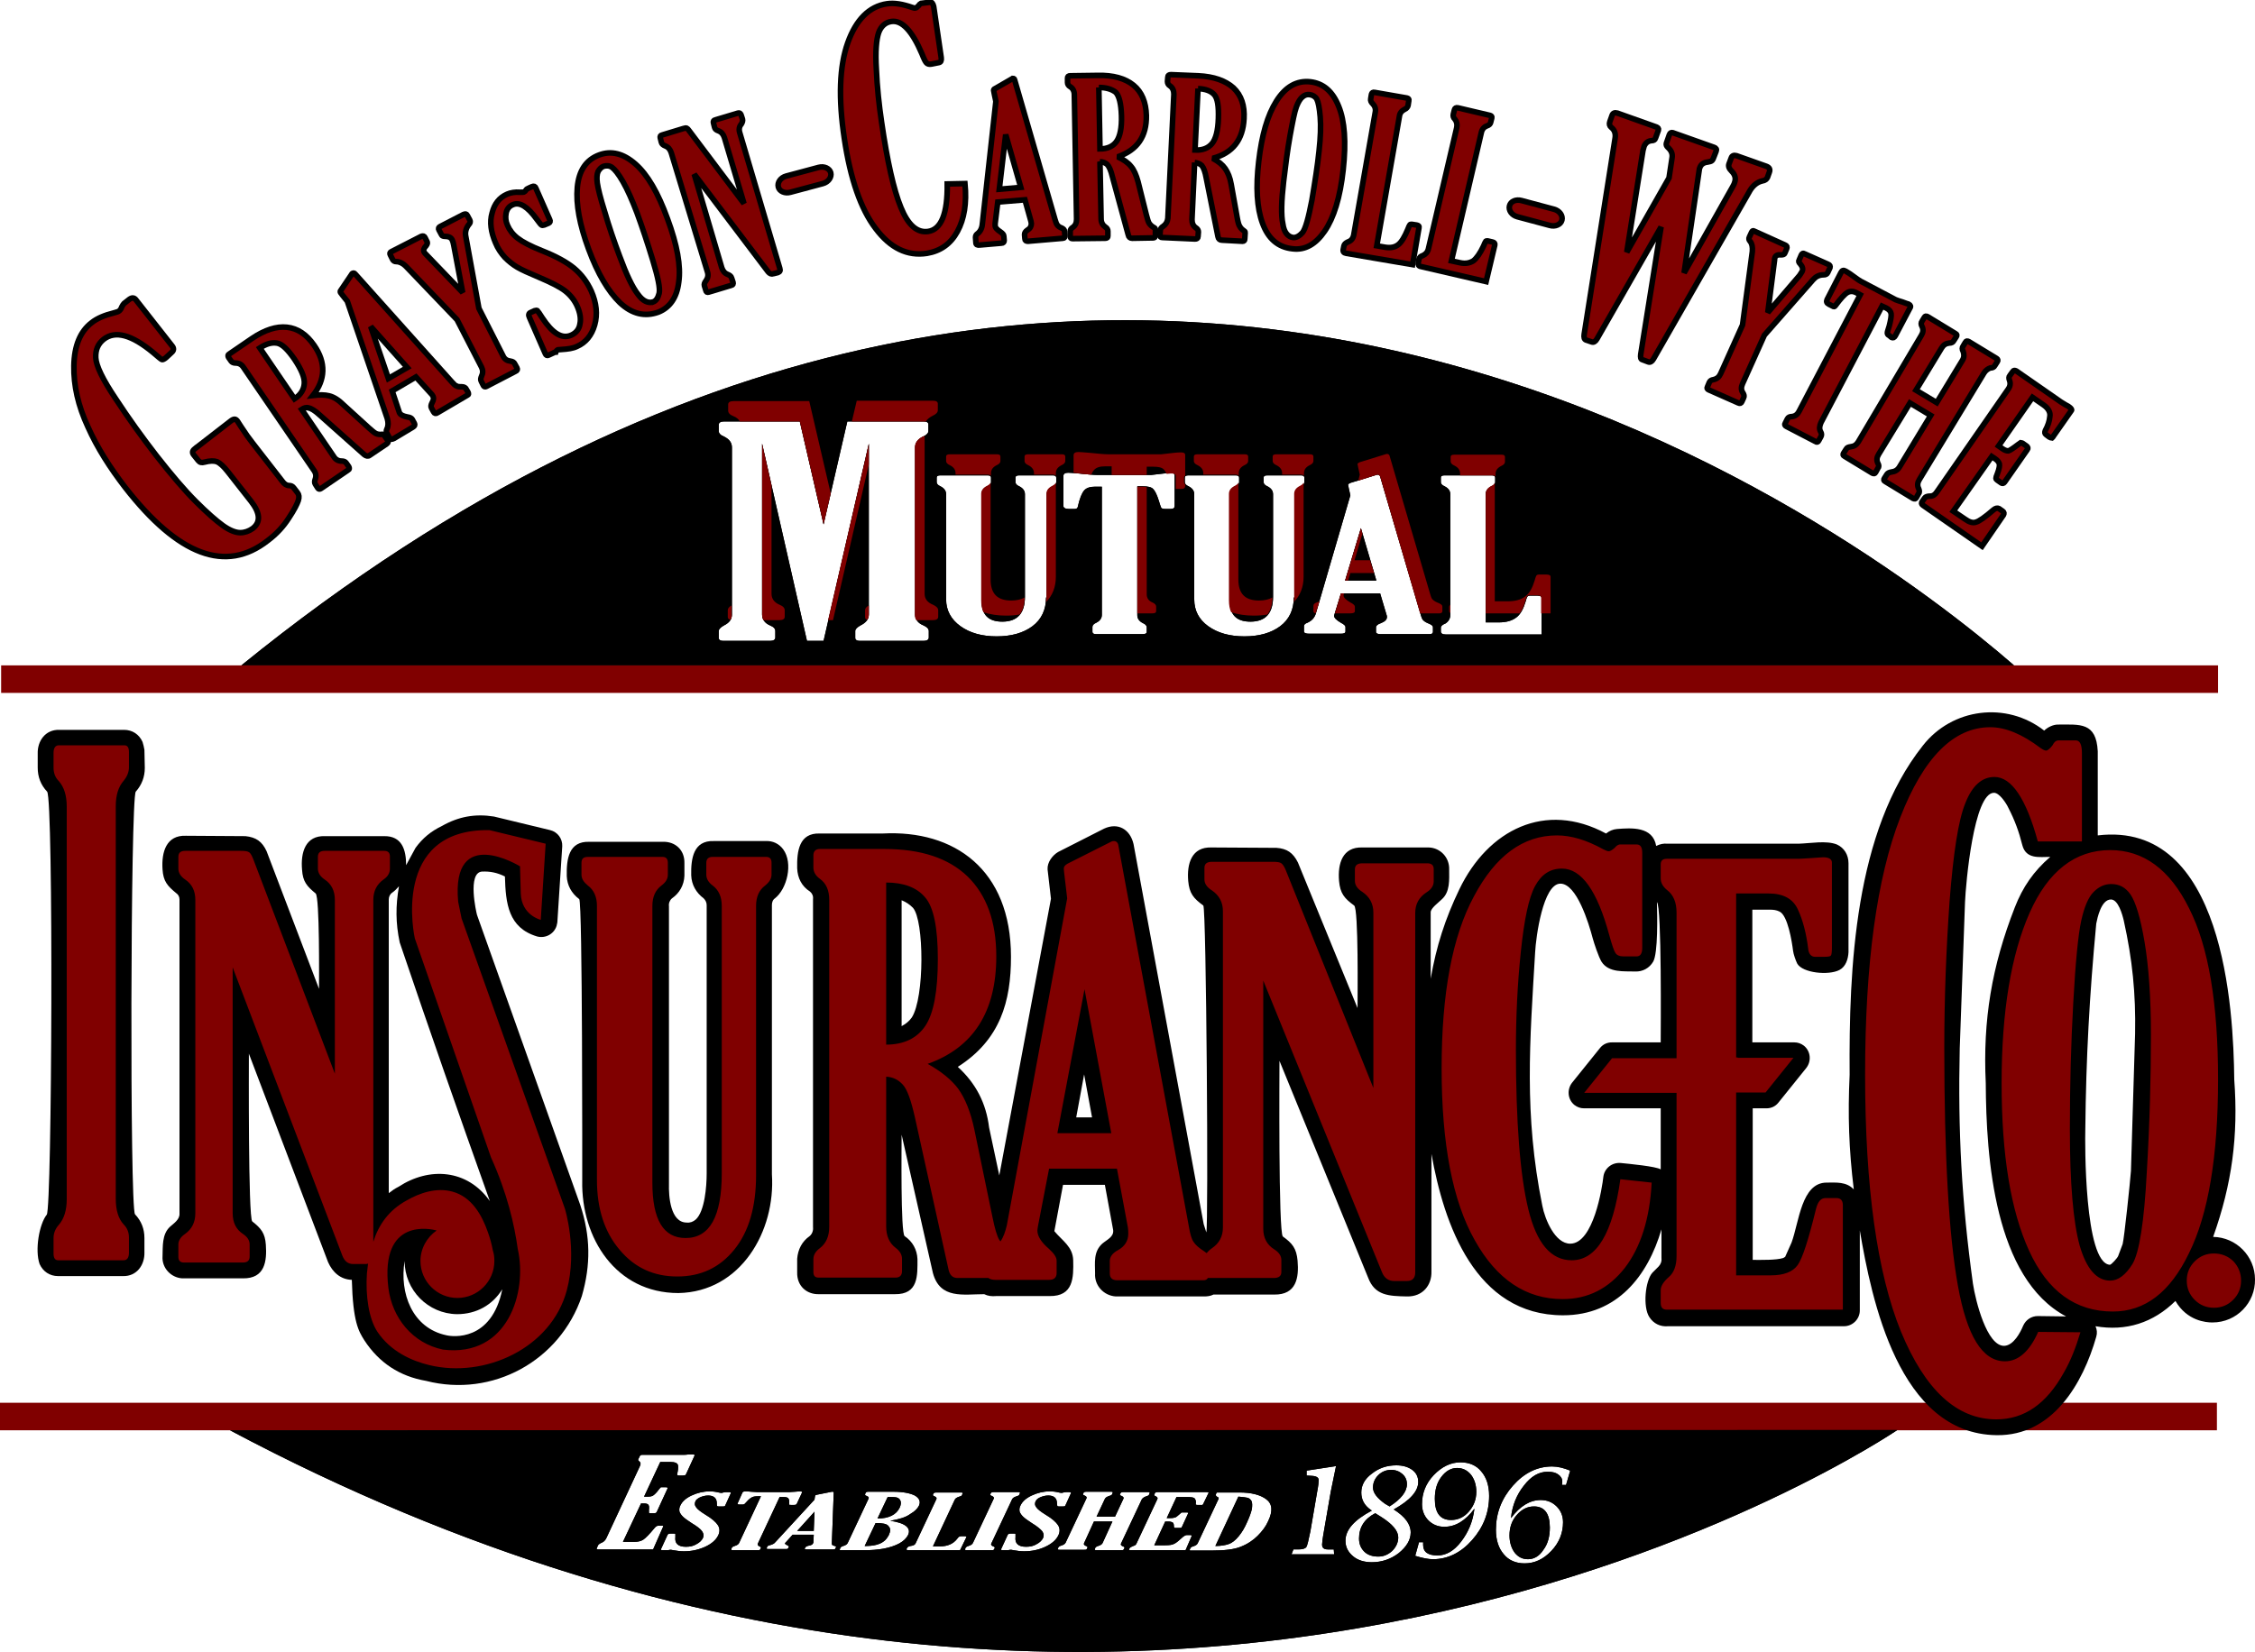 <svg enable-background="new 0 0 598 438.2" viewBox="0 0 598 438.2" xmlns="http://www.w3.org/2000/svg"><path clip-rule="evenodd" d="m194.1 163v-44.3c0-1.3-.7-2.2-2.1-2.9-1-.4-1.4-.9-1.4-1.5v-1.6c0-.6.5-.9 1.4-.9h20.1l6.3 27.3 6.3-27.3h20.3c.8 0 1.2.3 1.2.8v1.7c0 .6-.5 1.1-1.4 1.5-1.4.7-2.1 1.6-2.1 2.9v44.3c0 1.3.7 2.3 2.2 2.9.9.4 1.4.9 1.4 1.5v1.7c0 .6-.5.9-1.4.9h-16.9c-.8 0-1.2-.3-1.2-.8v-1.8c0-.5.5-1 1.4-1.5 1.4-.7 2.2-1.6 2.2-2.9v-45.3l-12 52.3h-4.4l-11.9-52.3v45.3c0 1.3.7 2.3 2.1 2.9 1 .4 1.4.9 1.4 1.5v1.7c0 .6-.5.9-1.4.9h-12.4c-.8 0-1.2-.3-1.2-.8v-1.8c0-.5.5-1 1.4-1.5 1.4-.7 2.1-1.6 2.1-2.9m83.3-4.5c0 3.2-1.2 5.8-3.6 7.6s-5.6 2.7-9.5 2.7-7.1-.9-9.6-2.7-3.8-4.2-3.8-7.1v-27.9c0-.9-.5-1.6-1.5-2.1-.7-.3-1-.7-1-1.1v-1.2c0-.4.3-.6 1-.6h12.5c.6 0 .9.2.9.6v1.2c0 .4-.3.8-1 1.1-1 .5-1.5 1.2-1.5 2.1v28.2c0 3.8 1.8 5.6 5.5 5.6 4 0 6-2.2 6-6.6v-27.2c0-.9-.5-1.6-1.5-2.1-.7-.3-1-.7-1-1.1v-1.2c0-.4.3-.6 1-.6h8.9c.6 0 .9.2.9.6v1.2c0 .4-.3.8-1 1.1-1 .5-1.5 1.2-1.5 2.1v27.4zm24.2-29.3v34c0 .9.5 1.6 1.5 2.1.7.3 1 .7 1 1.1v1.2c0 .4-.3.6-1 .6h-12.5c-.6 0-.9-.2-.9-.6v-1.3c0-.4.3-.8 1-1.1 1-.5 1.5-1.2 1.5-2.1v-34h-1.8c-1.3 0-2.3.3-2.9 1s-1.2 2.1-1.7 4.4c-.1.3-.3.5-.8.5h-1.6c-.9 0-1.4-.3-1.4-.8v-7.9c0-.6.4-.9 1.3-.9.5 0 1.5.1 2.8.2 2.2.2 3.8.4 5 .4h14.1c.7-.1 1.6-.2 2.6-.3 1.6-.2 2.5-.3 2.6-.3.7 0 1.1.2 1.1.7v8.1c0 .5-.3.8-1 .8h-1.5c-.6 0-1-.1-1.1-.4-.1-.2-.3-.8-.6-1.8-.5-1.6-1-2.6-1.5-3.1s-1.4-.7-2.7-.7h-1.5zm41.5 29.3c0 3.2-1.2 5.8-3.6 7.6s-5.6 2.7-9.5 2.7-7.1-.9-9.6-2.7-3.7-4.2-3.7-7.1v-27.9c0-.9-.5-1.6-1.5-2.1-.7-.3-1-.7-1-1.1v-1.2c0-.4.3-.6 1-.6h12.5c.6 0 .9.2.9.6v1.2c0 .4-.3.8-1 1.1-1 .5-1.5 1.2-1.5 2.1v28.2c0 3.8 1.8 5.6 5.5 5.6 4 0 6-2.2 6-6.6v-27.2c0-.9-.5-1.6-1.5-2.1-.7-.3-1-.7-1-1.1v-1.2c0-.4.3-.6 1-.6h8.9c.6 0 .9.2.9.6v1.2c0 .4-.3.8-1 1.1-1 .5-1.5 1.2-1.5 2.1v27.4zm17.8-18.4-4.2 13.9h8.3zm-2.8-8.7-.4-1.8c-.1-.6-.2-.9-.2-1 0-.2.2-.3.6-.5l6.8-2.1c.1 0 .2-.1.4-.1.4 0 .6.2.7.5l10.8 36.8c.2.7.4 1.2.7 1.4.3.3.8.6 1.6.9.6.3.9.5.9.9v1.2c0 .4-.3.6-.8.6h-13.2c-.7 0-1.1-.2-1.1-.6v-1.2c0-.4.4-.8 1.3-1.1 1-.4 1.6-.9 1.6-1.6 0-.2 0-.4-.1-.6l-1.7-5.7h-10.4l-1.7 5.5c-.1.2-.1.4-.1.5 0 .5.6 1.1 1.8 1.8.8.4 1.2.8 1.2 1.1v1.2c0 .4-.4.6-1.2.6h-8.4c-.9 0-1.4-.2-1.4-.6v-1.4c0-.4.3-.7.9-.9 1.1-.5 1.8-1.2 2.2-2.3zm26.5 31.8v-32.1c0-.9-.5-1.6-1.5-2.1-.7-.3-1-.7-1-1.1v-1.2c0-.4.3-.6 1-.6h12.5c.6 0 .9.2.9.6v1.2c0 .4-.3.8-1 1.1-1 .5-1.5 1.2-1.5 2.1v34h3.4c2 0 3.5-.4 4.7-1.3 1.1-.8 1.9-2.3 2.5-4.3.2-.8.4-1.2.5-1.3s.3-.2.7-.2h1.9c.7 0 1.1.2 1.1.6v9.7h-25.4c-.9 0-1.3-.3-1.3-.8v-1c0-.4.4-.8 1.2-1.1.8-.5 1.3-1.3 1.3-2.2m149.5 13.3c-41.2-35.8-240-186.8-470.1 0z" fill-rule="evenodd"/><path clip-rule="evenodd" d="m194.1 163v-44.3c0-1.3-.7-2.2-2.1-2.9-1-.4-1.4-.9-1.4-1.5v-1.6c0-.6.5-.9 1.4-.9h20.1l6.3 27.3 6.3-27.3h20.3c.8 0 1.2.3 1.2.8v1.7c0 .6-.5 1.1-1.4 1.5-1.4.7-2.1 1.6-2.1 2.9v44.3c0 1.3.7 2.3 2.2 2.9.9.4 1.4.9 1.4 1.5v1.7c0 .6-.5.9-1.4.9h-16.9c-.8 0-1.2-.3-1.2-.8v-1.8c0-.5.5-1 1.4-1.5 1.4-.7 2.2-1.6 2.2-2.9v-45.3l-12 52.3h-4.4l-11.9-52.3v45.3c0 1.3.7 2.3 2.1 2.9 1 .4 1.4.9 1.4 1.5v1.7c0 .6-.5.9-1.4.9h-12.4c-.8 0-1.2-.3-1.2-.8v-1.8c0-.5.5-1 1.4-1.5 1.4-.7 2.1-1.6 2.1-2.9m83.3-4.5c0 3.2-1.2 5.8-3.6 7.6s-5.6 2.7-9.5 2.7-7.1-.9-9.6-2.7-3.8-4.2-3.8-7.1v-27.9c0-.9-.5-1.6-1.5-2.1-.7-.3-1-.7-1-1.1v-1.2c0-.4.3-.6 1-.6h12.5c.6 0 .9.2.9.6v1.2c0 .4-.3.8-1 1.1-1 .5-1.5 1.2-1.5 2.1v28.2c0 3.8 1.8 5.6 5.5 5.6 4 0 6-2.2 6-6.6v-27.2c0-.9-.5-1.6-1.5-2.1-.7-.3-1-.7-1-1.1v-1.2c0-.4.3-.6 1-.6h8.9c.6 0 .9.2.9.6v1.2c0 .4-.3.8-1 1.1-1 .5-1.5 1.2-1.5 2.1v27.4zm24.2-29.3v34c0 .9.5 1.6 1.5 2.1.7.3 1 .7 1 1.1v1.2c0 .4-.3.6-1 .6h-12.5c-.6 0-.9-.2-.9-.6v-1.3c0-.4.3-.8 1-1.1 1-.5 1.5-1.2 1.5-2.1v-34h-1.8c-1.3 0-2.3.3-2.9 1s-1.2 2.1-1.7 4.4c-.1.3-.3.5-.8.5h-1.6c-.9 0-1.4-.3-1.4-.8v-7.9c0-.6.4-.9 1.3-.9.5 0 1.5.1 2.8.2 2.2.2 3.8.4 5 .4h14.1c.7-.1 1.6-.2 2.6-.3 1.6-.2 2.5-.3 2.6-.3.7 0 1.1.2 1.1.7v8.1c0 .5-.3.8-1 .8h-1.5c-.6 0-1-.1-1.1-.4-.1-.2-.3-.8-.6-1.8-.5-1.6-1-2.6-1.5-3.1s-1.4-.7-2.7-.7h-1.5zm41.5 29.3c0 3.2-1.2 5.8-3.6 7.6s-5.6 2.7-9.5 2.7-7.1-.9-9.6-2.7-3.7-4.2-3.7-7.1v-27.9c0-.9-.5-1.6-1.5-2.1-.7-.3-1-.7-1-1.1v-1.2c0-.4.3-.6 1-.6h12.5c.6 0 .9.2.9.6v1.2c0 .4-.3.8-1 1.1-1 .5-1.5 1.2-1.5 2.1v28.2c0 3.8 1.8 5.6 5.5 5.6 4 0 6-2.2 6-6.6v-27.2c0-.9-.5-1.6-1.5-2.1-.7-.3-1-.7-1-1.1v-1.2c0-.4.3-.6 1-.6h8.9c.6 0 .9.2.9.6v1.2c0 .4-.3.8-1 1.1-1 .5-1.5 1.2-1.5 2.1v27.4zm17.8-18.4-4.2 13.9h8.3zm-2.8-8.7-.4-1.8c-.1-.6-.2-.9-.2-1 0-.2.2-.3.6-.5l6.8-2.1c.1 0 .2-.1.4-.1.4 0 .6.2.7.5l10.8 36.8c.2.7.4 1.2.7 1.4.3.3.8.6 1.6.9.6.3.9.5.9.9v1.2c0 .4-.3.6-.8.6h-13.2c-.7 0-1.1-.2-1.1-.6v-1.2c0-.4.4-.8 1.3-1.1 1-.4 1.6-.9 1.6-1.6 0-.2 0-.4-.1-.6l-1.7-5.7h-10.4l-1.7 5.5c-.1.2-.1.4-.1.5 0 .5.6 1.1 1.8 1.8.8.4 1.2.8 1.2 1.1v1.2c0 .4-.4.6-1.2.6h-8.4c-.9 0-1.4-.2-1.4-.6v-1.4c0-.4.3-.7.9-.9 1.1-.5 1.8-1.2 2.2-2.3zm26.5 31.8v-32.1c0-.9-.5-1.6-1.5-2.1-.7-.3-1-.7-1-1.1v-1.2c0-.4.3-.6 1-.6h12.5c.6 0 .9.2.9.6v1.2c0 .4-.3.8-1 1.1-1 .5-1.5 1.2-1.5 2.1v34h3.4c2 0 3.5-.4 4.7-1.3 1.1-.8 1.9-2.3 2.5-4.3.2-.8.4-1.2.5-1.3s.3-.2.7-.2h1.9c.7 0 1.1.2 1.1.6v9.7h-25.4c-.9 0-1.3-.3-1.3-.8v-1c0-.4.4-.8 1.2-1.1.8-.5 1.3-1.3 1.3-2.2m149.5 13.3c-41.2-35.8-240-186.8-470.1 0z" fill-rule="evenodd"/><path clip-rule="evenodd" d="m193.7 164.4c-.4-.1-.7-.3-.7-.7v-1.8c0-.5.3-.9 1-1.3v2.3c.1.6 0 1.1-.3 1.5m10.9-35.6v28.7c0 1.3.7 2.3 2.1 2.9 1 .4 1.4.9 1.4 1.5v1.7c0 .6-.5.9-1.4.9h-4.2c-.3-.4-.4-.9-.4-1.5v-45.3zm25.8-5.6-9.5 41.3h-1.3l10.8-46.8zm-.4 41.2c-.4-.1-.6-.3-.6-.7v-1.8c0-.5.3-.9 1-1.3v2.4c0 .5-.1 1-.4 1.4m15.2-48.8v41.9c0 1.3.7 2.3 2.2 2.9.9.4 1.4.9 1.4 1.5v1.7c0 .6-.5.9-1.4.9h-4.4c-.3-.4-.4-.9-.4-1.5v-44.3c0-1.2.7-2.2 2.1-2.9.2 0 .3-.1.5-.2m-19.3-3.8 1.3-5.5h20.3c.8 0 1.2.3 1.2.8v1.7c0 .6-.5 1.1-1.4 1.5-.8.4-1.4.9-1.8 1.5-.2 0-.3 0-.5 0zm-29.7 0c-.3-.6-.9-1.1-1.7-1.4-1-.4-1.4-.9-1.4-1.5v-1.6c0-.6.5-.9 1.4-.9h20.1l5.7 24.5-1.9 8.2-6.3-27.3zm78 14.2v-.5c0-.9-.5-1.6-1.5-2.1-.7-.3-1-.7-1-1.1v-1.2c0-.4.3-.6 1-.6h8.9c.6 0 .9.2.9.6v1.2c0 .4-.3.8-1 1.1-1 .5-1.5 1.2-1.5 2.1v.8c-.1-.3-.4-.4-.8-.4h-5zm-20.8 0v-.5c0-.9-.5-1.6-1.5-2.1-.7-.3-1-.7-1-1.1v-1.2c0-.4.3-.6 1-.6h12.5c.6 0 .9.2.9.6v1.2c0 .4-.3.8-1 1.1-1 .5-1.5 1.2-1.5 2.1v.8c-.1-.3-.4-.4-.9-.4h-8.5zm17 37c-1.1.2-2.3.3-3.6.3-2.2 0-4.2-.3-6-.9-.4-.8-.6-1.9-.6-3.2v-28.2c0-.9.5-1.6 1.5-2.1.6-.3.9-.6 1-.9v25.7c0 3.8 1.8 5.6 5.5 5.6 1.4 0 2.6-.3 3.5-.8 0 2-.5 3.5-1.3 4.5m9.6-10c0 2.7-.9 5-2.6 6.7 0-.4.1-.8.1-1.2v-27.5c0-.9.5-1.6 1.5-2.1.6-.3.9-.6 1-.9zm12.3 9.4c0-.1 0-.1 0-.2v-1.3c0-.1 0-.1 0-.2zm11.8-33.2v28.5c0 .9.5 1.7 1.5 2.1.7.3 1 .7 1 1.1v1.2c0 .4-.3.6-1 .6h-4v-33.6h1.8c.3.1.5.1.7.1m0-5.5v2.3h-9.3v-2.3h-1.8c-1.3 0-2.3.3-2.9 1-.3.3-.5.7-.7 1.2-.9-.1-1.9-.1-3.1-.3-.6-.1-1.1-.1-1.6-.2v-4.6c0-.6.4-.9 1.3-.9.5 0 1.5.1 2.8.2 2.2.2 3.8.4 5 .4h14.2c.7-.1 1.6-.2 2.6-.3 1.6-.2 2.5-.2 2.6-.2.7 0 1.1.2 1.1.7v5.5c-.2.1-.3.3-.3.5v1.2c0 .2.1.4.3.6v.4c0 .5-.3.8-1 .8h-1.5v-3.4c0-.5-.4-.7-1.1-.7-.1 0-.5 0-1.3.1-.3-.5-.5-.9-.8-1.2-.5-.5-1.4-.7-2.7-.7h-1.8zm35.9 2.3v-.5c0-.9-.5-1.6-1.5-2.1-.7-.3-1-.7-1-1.1v-1.2c0-.4.3-.6 1-.6h8.9c.6 0 .9.2.9.6v1.2c0 .4-.3.8-1 1.1-1 .5-1.5 1.2-1.5 2.1v.8c-.1-.3-.4-.4-.9-.4h-4.9zm-20.9 0v-.5c0-.9-.5-1.6-1.5-2.1-.7-.3-1-.7-1-1.1v-1.2c0-.4.3-.6 1-.6h12.5c.6 0 .9.2.9.6v1.2c0 .4-.3.8-1 1.1-1 .5-1.5 1.2-1.5 2.1v.8c-.1-.3-.4-.4-.8-.4h-8.6zm17 37c-1.1.2-2.3.3-3.6.3-2.2 0-4.2-.3-6-.9-.4-.8-.6-1.9-.6-3.2v-28.2c0-.9.5-1.6 1.5-2.1.6-.3.9-.6 1-.9v25.7c0 3.8 1.8 5.6 5.5 5.6 1.4 0 2.6-.3 3.5-.8 0 2-.5 3.5-1.3 4.5m9.6-10c0 2.7-.9 5-2.6 6.7 0-.4.1-.8.1-1.2v-27.5c0-.9.5-1.6 1.5-2.1.6-.3.9-.6 1-.9zm3.2 9.7c-.4-.1-.6-.3-.6-.6v-1.4c0-.4.3-.7.9-.9.2-.1.5-.2.7-.3zm7.5-5.2c-.1.2-.1.4-.1.5 0 .5.6 1.1 1.8 1.8.8.4 1.2.8 1.2 1.1v1.2c0 .4-.4.6-1.2.6h-4.1l1.6-5.3h.8zm8-5.5h-6.3l-.6 2h-.8l4.2-13.9.4 1.5-2.1 7h4.1zm-3.8-26.1-.4-1.8c-.1-.6-.2-.9-.2-1 0-.2.2-.3.6-.5l6.8-2.1c.1 0 .2-.1.4-.1.4 0 .6.2.7.5l10.8 36.8c.2.7.4 1.2.7 1.4.3.3.8.6 1.6.9.6.3.9.5.9.9v1.2c0 .4-.3.6-.8.6h-5.1l-10.6-36.3c-.1-.3-.4-.5-.7-.5-.1 0-.3 0-.4.1l-4.7 1.5zm24 36.7c-.2-.1-.3-.3-.3-.6v-1c0-.2.1-.4.3-.6zm11.8-34.6v31.5h3.4c2 0 3.5-.4 4.7-1.3 1.1-.8 1.9-2.3 2.5-4.3.2-.8.4-1.2.5-1.3s.3-.2.7-.2h1.9c.7 0 1.1.2 1.1.6v9.7h-2.5v-4.2c0-.4-.4-.6-1.1-.6h-1.9c-.4 0-.6.1-.7.2s-.3.6-.5 1.3c-.4 1.4-.9 2.5-1.5 3.3h-9v-31.7c0-.9.5-1.6 1.5-2.1.5-.2.8-.5.9-.9m-9.2-2v-.4c0-.9-.5-1.6-1.5-2.1-.7-.3-1-.7-1-1.1v-1.2c0-.4.3-.6 1-.6h12.5c.6 0 .9.2.9.6v1.3c0 .4-.3.8-1 1.1-1 .5-1.5 1.2-1.5 2.1v.8c-.1-.3-.4-.4-.8-.4h-8.6z" fill="#800000" fill-rule="evenodd"/><path clip-rule="evenodd" d="m217.1 44.4-8.6 2.3c-1.5.4-2.4 1.7-2.1 2.9s1.8 1.8 3.2 1.4l8.6-2.3c1.5-.4 2.4-1.7 2.1-2.9-.3-1.1-1.7-1.8-3.2-1.4" fill="#800000" fill-rule="evenodd"/><path d="m217.1 44.4-8.6 2.3c-1.5.4-2.4 1.7-2.1 2.9s1.8 1.8 3.2 1.4l8.6-2.3c1.5-.4 2.4-1.7 2.1-2.9-.3-1.1-1.7-1.8-3.2-1.4z" fill="none" stroke="#000" stroke-miterlimit="2.613" stroke-width="1.482"/><path clip-rule="evenodd" d="m51.6 119.1 9.3-7.2c.6-.5 1-.7 1.3-.7s.6.2.9.7c.1.2.4.6.9 1.4 1.1 1.7 2.1 3.1 2.9 4.1l8 10.3c.5.7 1.1 1.1 1.8 1.1.5 0 .9.2 1.2.6l1 1.3c.4.5.5 1.2.2 2.1s-1.1 2.5-2.5 4.6c-1.4 2.2-3.2 4.2-5.6 6-11.1 8.7-23.7 4-37.8-14.1-4-5.2-7.4-10.5-9.9-16.1-2.6-5.6-3.8-11-3.7-16.2.1-5.3 1.7-9.1 4.7-11.4 1.5-1.2 3.5-2 5.9-2.6.7-.2 1.2-.3 1.5-.6.1-.1.4-.4.6-1 .2-.4.4-.7.6-.9l1.4-1.1c.7-.5 1.3-.5 1.8.2l9.5 12.1c.6.7.5 1.3-.1 1.8l-1.5 1.4c-.5.4-.8.5-1 .5s-1-.7-2.4-1.9c-5.7-4.7-10-5.9-13.1-3.5-1.5 1.2-2.2 2.8-2.1 4.9s1.8 5.7 5.3 10.9c3.4 5.2 7 10.2 10.8 15.1 4 5.1 7.4 9.1 10.4 12.1s5.4 5.1 7.2 6.4 3.4 1.9 4.6 1.9 2.3-.4 3.3-1.1c2.2-1.7 2-4.1-.4-7.2l-6.2-7.9c-1.1-1.4-2-2.2-2.8-2.6-.8-.3-1.9-.3-3.4.1-.7.2-1.2.1-1.6-.4l-1.2-1.5c-.5-.6-.4-1.1.2-1.6" fill="#800000" fill-rule="evenodd"/><path d="m51.6 119.1 9.3-7.2c.6-.5 1-.7 1.3-.7s.6.2.9.7c.1.2.4.6.9 1.4 1.1 1.7 2.1 3.1 2.9 4.1l8 10.3c.5.7 1.1 1.1 1.8 1.1.5 0 .9.2 1.2.6l1 1.3c.4.5.5 1.2.2 2.1s-1.1 2.5-2.5 4.6c-1.4 2.2-3.2 4.2-5.6 6-11.1 8.7-23.7 4-37.8-14.1-4-5.2-7.4-10.5-9.9-16.1-2.6-5.6-3.8-11-3.7-16.2.1-5.3 1.7-9.1 4.7-11.4 1.5-1.2 3.5-2 5.9-2.6.7-.2 1.2-.3 1.5-.6.1-.1.4-.4.6-1 .2-.4.4-.7.6-.9l1.4-1.1c.7-.5 1.3-.5 1.8.2l9.5 12.1c.6.7.5 1.3-.1 1.8l-1.5 1.4c-.5.4-.8.5-1 .5s-1-.7-2.4-1.9c-5.7-4.7-10-5.9-13.1-3.5-1.5 1.2-2.2 2.8-2.1 4.9s1.8 5.7 5.3 10.9c3.4 5.2 7 10.2 10.8 15.1 4 5.1 7.4 9.1 10.4 12.1s5.4 5.1 7.2 6.4 3.4 1.9 4.6 1.9 2.3-.4 3.3-1.1c2.2-1.7 2-4.1-.4-7.2l-6.2-7.9c-1.1-1.4-2-2.2-2.8-2.6-.8-.3-1.9-.3-3.4.1-.7.2-1.2.1-1.6-.4l-1.2-1.5c-.5-.6-.4-1.1.2-1.6z" fill="none" stroke="#000" stroke-miterlimit="2.613" stroke-width="1.482"/><path clip-rule="evenodd" d="m68.9 92.3 9.2 13.5c1.7-1.1 2.5-2.5 2.6-4.1s-.8-3.7-2.6-6.4c-1.8-2.6-3.3-4.1-4.7-4.3s-2.8.2-4.5 1.3m11.1 16.3 8.5 12.5c.5.8 1.2 1.2 2.1 1.2.6 0 1 .2 1.2.5l.7 1c.2.4.2.7-.2.9l-7.2 4.9c-.3.2-.6.2-.8-.1l-.7-1.1c-.2-.3-.2-.8 0-1.3.3-.8.2-1.6-.4-2.4l-18.6-27.2c-.5-.8-1.2-1.2-2.1-1.2-.6 0-1-.2-1.2-.5l-.7-1c-.2-.4-.2-.7.2-.9l6-4.1c3.4-2.3 6.5-3.3 9.3-3s5.2 1.9 7.2 4.8c3.2 4.6 3 9.1-.3 13.3 1.7-.2 3.1-.2 4.3.1s2.5 1.1 3.8 2.4l6.7 6.1c.9.8 1.5 1.3 1.9 1.5s1 .3 1.7.2c.2 0 .4.1.5.3l.9 1.3c.2.3.2.6-.2.9l-4.6 3.1c-.4.3-.9.2-1.4-.2l-11.8-10.5c-1.3-1.2-2.3-1.8-3-1.9-.5-.2-1.2 0-1.8.4" fill="#800000" fill-rule="evenodd"/><path d="m68.9 92.3 9.2 13.5c1.7-1.1 2.5-2.5 2.6-4.1s-.8-3.7-2.6-6.4c-1.8-2.6-3.3-4.1-4.7-4.3s-2.8.2-4.5 1.3zm11.1 16.3 8.5 12.5c.5.8 1.2 1.2 2.1 1.2.6 0 1 .2 1.2.5l.7 1c.2.4.2.7-.2.9l-7.2 4.9c-.3.2-.6.2-.8-.1l-.7-1.1c-.2-.3-.2-.8 0-1.3.3-.8.2-1.6-.4-2.4l-18.6-27.2c-.5-.8-1.2-1.2-2.1-1.2-.6 0-1-.2-1.2-.5l-.7-1c-.2-.4-.2-.7.2-.9l6-4.1c3.4-2.3 6.5-3.3 9.3-3s5.2 1.9 7.2 4.8c3.2 4.6 3 9.1-.3 13.3 1.7-.2 3.1-.2 4.3.1s2.5 1.1 3.8 2.4l6.7 6.1c.9.8 1.5 1.3 1.9 1.5s1 .3 1.7.2c.2 0 .4.1.5.3l.9 1.3c.2.3.2.6-.2.9l-4.6 3.1c-.4.3-.9.2-1.4-.2l-11.8-10.5c-1.3-1.2-2.3-1.8-3-1.9-.5-.2-1.2 0-1.8.4z" fill="none" stroke="#000" stroke-miterlimit="2.613" stroke-width="1.482"/><path clip-rule="evenodd" d="m98.3 86.6 4.7 13.8 5-2.9zm-6.2-6.7-1.2-1.5c-.4-.5-.6-.8-.6-.8-.1-.2-.1-.4.1-.6l2.9-4.3c0-.1.1-.1.2-.2.2-.1.5-.1.7.2l25.7 28.7c.5.5.8.9 1.2 1 .3.2.8.2 1.4.2.5 0 .8.2 1 .4l.6 1c.2.4.2.7-.1.8l-8 4.7c-.4.3-.8.2-1-.2l-.6-1.1c-.2-.4-.1-.8.2-1.4.4-.7.5-1.3.1-1.9-.1-.2-.2-.3-.4-.5l-4-4.4-6.3 3.7 1.8 5.4c.1.2.1.4.2.5.3.5 1 .8 2 1 .7.1 1.1.3 1.3.6l.6 1.1c.2.4.1.7-.4 1l-5 3c-.6.3-1 .3-1.2-.1l-.7-1.3c-.2-.3-.2-.7 0-1.1.4-.8.4-1.7.1-2.8z" fill="#800000" fill-rule="evenodd"/><path d="m98.3 86.6 4.7 13.8 5-2.9zm-6.2-6.7-1.2-1.5c-.4-.5-.6-.8-.6-.8-.1-.2-.1-.4.1-.6l2.9-4.3c0-.1.1-.1.2-.2.2-.1.5-.1.7.2l25.7 28.7c.5.5.8.9 1.2 1 .3.2.8.2 1.4.2.5 0 .8.2 1 .4l.6 1c.2.4.2.7-.1.8l-8 4.7c-.4.3-.8.2-1-.2l-.6-1.1c-.2-.4-.1-.8.2-1.4.4-.7.5-1.3.1-1.9-.1-.2-.2-.3-.4-.5l-4-4.4-6.3 3.7 1.8 5.4c.1.2.1.4.2.5.3.5 1 .8 2 1 .7.1 1.1.3 1.3.6l.6 1.1c.2.4.1.7-.4 1l-5 3c-.6.3-1 .3-1.2-.1l-.7-1.3c-.2-.3-.2-.7 0-1.1.4-.8.4-1.7.1-2.8z" fill="none" stroke="#000" stroke-miterlimit="2.613" stroke-width="1.482"/><path clip-rule="evenodd" d="m127 81.8 6.4 12.6c.4.9 1.1 1.3 2 1.4.6.1.9.3 1.1.7l.6 1.1c.2.4.1.7-.4.9l-7.7 4c-.4.2-.6.1-.8-.2l-.6-1.2c-.2-.4-.1-.8.1-1.3.4-.8.4-1.6 0-2.4l-6.5-12.6-13.6-14.2c-.8-.8-1.7-1.2-2.5-1.2-.5 0-.8-.2-1-.6l-.6-1.2c-.2-.4-.1-.6.2-.8l8-4.1c.5-.2.8-.1 1 .3l.6 1.2c.1.3 0 .6-.3 1-.6.6-.8 1.2-.5 1.7.1.2.2.3.4.5l9.8 10.2-2.4-12.7c-.1-.5-.2-.9-.4-1.3-.3-.6-.9-.9-1.8-.9-.5 0-.9-.1-1-.4l-.7-1.3c-.2-.4-.1-.7.3-.9l6.2-3.2c.5-.2.8-.2 1 .2l.7 1.3c.2.4.1.8-.3 1.2-.7.9-1 2-.8 3z" fill="#800000" fill-rule="evenodd"/><path d="m127 81.8 6.4 12.6c.4.9 1.1 1.3 2 1.4.6.1.9.3 1.1.7l.6 1.1c.2.4.1.7-.4.9l-7.7 4c-.4.2-.6.1-.8-.2l-.6-1.2c-.2-.4-.1-.8.1-1.3.4-.8.4-1.6 0-2.4l-6.5-12.6-13.6-14.2c-.8-.8-1.7-1.2-2.5-1.2-.5 0-.8-.2-1-.6l-.6-1.2c-.2-.4-.1-.6.2-.8l8-4.1c.5-.2.8-.1 1 .3l.6 1.2c.1.3 0 .6-.3 1-.6.6-.8 1.2-.5 1.7.1.2.2.3.4.5l9.8 10.2-2.4-12.7c-.1-.5-.2-.9-.4-1.3-.3-.6-.9-.9-1.8-.9-.5 0-.9-.1-1-.4l-.7-1.3c-.2-.4-.1-.7.3-.9l6.2-3.2c.5-.2.8-.2 1 .2l.7 1.3c.2.4.1.8-.3 1.2-.7.9-1 2-.8 3z" fill="none" stroke="#000" stroke-miterlimit="2.613" stroke-width="1.482"/><path clip-rule="evenodd" d="m146.8 93.6-1.3.6c-.4.2-.7.1-.9-.4l-4.2-9.6c-.3-.6-.2-1.1.3-1.3l1.1-.5c.3-.1.5-.1.7 0 .2.2.6.8 1.3 1.9 2.7 4.1 5.2 5.7 7.7 4.6 1.3-.6 2.1-1.6 2.3-3 .3-1.4 0-3-.7-4.6s-1.8-3-3.2-4.1-3.8-2.3-7.1-3.7c-2.6-1.1-4.4-1.9-5.6-2.6s-2.3-1.6-3.3-2.6c-1-1.1-1.9-2.4-2.5-3.9-1.2-2.8-1.6-5.5-.9-7.9.6-2.4 1.9-4.1 4-5 .9-.4 2.1-.6 3.4-.5.6 0 1 0 1.1-.1.2-.1.3-.2.5-.5.1-.2.4-.4.7-.5l.9-.4c.5-.2.8-.1 1 .4l3.7 8.4c.2.4.1.7-.3.9l-1.2.5c-.3.1-.5.1-.7 0s-.6-.7-1.3-1.6c-2.4-3.3-4.5-4.6-6.3-3.8-1 .4-1.6 1.2-1.8 2.3s-.1 2.1.4 3.2c.5 1.2 1.4 2.4 2.7 3.4s3.4 2.1 6.4 3.3c3.8 1.5 6.7 3.1 8.6 4.7s3.4 3.6 4.5 6c1.4 3.2 1.7 6.2.9 9s-2.4 4.7-4.7 5.7c-1 .5-2.4.7-4 .8-.5 0-.9.1-1.1.1-.2.1-.4.3-.5.6-.4 0-.5.2-.6.2" fill="#800000" fill-rule="evenodd"/><path d="m146.8 93.6-1.3.6c-.4.2-.7.1-.9-.4l-4.2-9.6c-.3-.6-.2-1.1.3-1.3l1.1-.5c.3-.1.5-.1.7 0 .2.2.6.8 1.3 1.9 2.7 4.1 5.2 5.7 7.7 4.6 1.3-.6 2.1-1.6 2.3-3 .3-1.4 0-3-.7-4.6s-1.8-3-3.2-4.1-3.8-2.3-7.1-3.7c-2.6-1.1-4.4-1.9-5.6-2.6s-2.3-1.6-3.3-2.6c-1-1.1-1.9-2.4-2.5-3.9-1.2-2.8-1.6-5.5-.9-7.9.6-2.4 1.9-4.1 4-5 .9-.4 2.1-.6 3.4-.5.6 0 1 0 1.1-.1.2-.1.3-.2.5-.5.1-.2.4-.4.7-.5l.9-.4c.5-.2.8-.1 1 .4l3.7 8.4c.2.4.1.7-.3.9l-1.2.5c-.3.1-.5.1-.7 0s-.6-.7-1.3-1.6c-2.4-3.3-4.5-4.6-6.3-3.8-1 .4-1.6 1.2-1.8 2.3s-.1 2.1.4 3.2c.5 1.2 1.4 2.4 2.7 3.4s3.4 2.1 6.4 3.3c3.8 1.5 6.7 3.1 8.6 4.7s3.4 3.6 4.5 6c1.4 3.2 1.7 6.2.9 9s-2.4 4.7-4.7 5.7c-1 .5-2.4.7-4 .8-.5 0-.9.1-1.1.1-.2.1-.4.3-.5.6-.4 0-.5.2-.6.2z" fill="none" stroke="#000" stroke-miterlimit="2.613" stroke-width="1.482"/><path clip-rule="evenodd" d="m173.2 80.1c.8-.3 1.3-1.1 1.6-2.3.3-1.3-.3-4.2-1.7-8.8s-2.8-8.8-4.2-12.6c-1.3-3.4-2.5-6.1-3.7-8.2s-2.2-3.3-2.9-3.8-1.5-.5-2.2-.3c-.6.2-1.1.7-1.5 1.4-.3.7-.4 1.7-.2 3.1s.8 3.9 2 7.7c1.1 3.8 2.4 7.6 3.9 11.6 1.8 4.9 3.4 8.3 4.9 10.2 1.3 1.8 2.7 2.4 4 2m1.4 2.7c-3.6 1.3-7 .5-10.2-2.5-3.1-3-5.9-7.7-8.3-14.2s-3.4-11.9-3-16.4c.4-4.4 2.3-7.3 5.8-8.6 3.2-1.2 6.4-.4 9.6 2.4s6 7.6 8.5 14.5c2.6 7 3.6 12.6 3 16.8-.5 4.2-2.4 6.8-5.4 8" fill="#800000" fill-rule="evenodd"/><path d="m173.2 80.1c.8-.3 1.3-1.1 1.6-2.3.3-1.3-.3-4.2-1.7-8.8s-2.8-8.8-4.2-12.6c-1.3-3.4-2.5-6.1-3.7-8.2s-2.2-3.3-2.9-3.8-1.5-.5-2.2-.3c-.6.2-1.1.7-1.5 1.4-.3.7-.4 1.7-.2 3.1s.8 3.9 2 7.7c1.1 3.8 2.4 7.6 3.9 11.6 1.8 4.9 3.4 8.3 4.9 10.2 1.3 1.8 2.7 2.4 4 2zm1.4 2.7c-3.6 1.3-7 .5-10.2-2.5-3.1-3-5.9-7.7-8.3-14.2s-3.4-11.9-3-16.4c.4-4.4 2.3-7.3 5.8-8.6 3.2-1.2 6.4-.4 9.6 2.4s6 7.6 8.5 14.5c2.6 7 3.6 12.6 3 16.8-.5 4.2-2.4 6.8-5.4 8z" fill="none" stroke="#000" stroke-miterlimit="2.613" stroke-width="1.482"/><path clip-rule="evenodd" d="m197.3 54-5.2-17.5c-.3-.9-.8-1.5-1.6-1.8-.6-.2-.9-.5-1-.9l-.3-1.2c-.1-.4 0-.7.5-.8l6-1.8c.4-.1.6 0 .8.4l.4 1.2c.1.4 0 .8-.3 1.3-.6.7-.7 1.5-.4 2.4l10.6 35.9c.2.6 0 .9-.5 1.1l-1.2.3c-.5.2-1 0-1.4-.5l-19.6-25.9 7.3 24.8c.3.9.8 1.5 1.6 1.8.5.2.9.5 1 .9l.4 1.2c.1.4 0 .7-.5.8l-6 1.8c-.4.1-.6 0-.7-.4l-.4-1.3c-.1-.4 0-.8.4-1.3.5-.7.7-1.5.4-2.4l-9.6-31.6c-.3-.9-.8-1.5-1.6-1.8-.5-.2-.9-.5-1-.9l-.3-1.2c-.1-.4 0-.7.5-.8l5.6-1.7c.4-.1.7-.2.9-.1s.4.3.6.6z" fill="#800000" fill-rule="evenodd"/><path d="m197.3 54-5.2-17.5c-.3-.9-.8-1.5-1.6-1.8-.6-.2-.9-.5-1-.9l-.3-1.2c-.1-.4 0-.7.5-.8l6-1.8c.4-.1.6 0 .8.4l.4 1.2c.1.4 0 .8-.3 1.3-.6.7-.7 1.5-.4 2.4l10.6 35.9c.2.6 0 .9-.5 1.1l-1.2.3c-.5.2-1 0-1.4-.5l-19.6-25.9 7.3 24.8c.3.9.8 1.5 1.6 1.8.5.2.9.5 1 .9l.4 1.2c.1.4 0 .7-.5.8l-6 1.8c-.4.1-.6 0-.7-.4l-.4-1.3c-.1-.4 0-.8.4-1.3.5-.7.7-1.5.4-2.4l-9.6-31.6c-.3-.9-.8-1.5-1.6-1.8-.5-.2-.9-.5-1-.9l-.3-1.2c-.1-.4 0-.7.5-.8l5.6-1.7c.4-.1.7-.2.9-.1s.4.3.6.6z" fill="none" stroke="#000" stroke-miterlimit="2.613" stroke-width="1.482"/><path clip-rule="evenodd" d="m255.9 48.7c.5 5.2-.2 9.4-2 12.7s-4.5 5.2-8.1 5.8c-5.2.8-9.7-1.4-13.6-6.6-3.9-5.1-6.7-13.1-8.3-23.9-1.6-10.6-1.3-19.1.9-25.3s5.7-9.7 10.4-10.4c2-.3 4.2.1 6.8 1 .4.1.6.2.8.1.2 0 .4-.2.8-.6.2-.3.4-.5.6-.6l2.4-.3c.5-.1.8.3 1 1.1l2 13.6c.1.8-.1 1.2-.6 1.3l-2 .4c-.6.1-1 0-1.3-.3s-.7-1.1-1.2-2.4c-2.6-6.1-5.3-9-8.1-8.6-1.6.2-2.8 1.3-3.4 3-.6 1.8-.9 5-.6 9.7.2 4.7.7 9.4 1.4 14.1 1.5 10.3 3.2 17.9 5.1 22.5 1.9 4.7 4.3 6.8 7.2 6.4 3.5-.5 5.2-4.7 5.1-12.6z" fill="#800000" fill-rule="evenodd"/><path d="m255.9 48.7c.5 5.2-.2 9.4-2 12.7s-4.5 5.2-8.1 5.8c-5.2.8-9.7-1.4-13.6-6.6-3.9-5.1-6.7-13.1-8.3-23.9-1.6-10.6-1.3-19.1.9-25.3s5.7-9.7 10.4-10.4c2-.3 4.2.1 6.8 1 .4.1.6.2.8.1.2 0 .4-.2.8-.6.2-.3.4-.5.6-.6l2.4-.3c.5-.1.8.3 1 1.1l2 13.6c.1.8-.1 1.2-.6 1.3l-2 .4c-.6.1-1 0-1.3-.3s-.7-1.1-1.2-2.4c-2.6-6.1-5.3-9-8.1-8.6-1.6.2-2.8 1.3-3.4 3-.6 1.8-.9 5-.6 9.7.2 4.7.7 9.4 1.4 14.1 1.5 10.3 3.2 17.9 5.1 22.5 1.9 4.7 4.3 6.8 7.2 6.4 3.5-.5 5.2-4.7 5.1-12.6z" fill="none" stroke="#000" stroke-miterlimit="2.613" stroke-width="1.482"/><path clip-rule="evenodd" d="m266.7 35.7-1.7 14.5 5.7-.5zm-2.6-8.8-.4-1.9c-.1-.6-.2-.9-.2-1 0-.2.1-.4.4-.5l4.5-2.6c.1 0 .2-.1.2-.1.3 0 .4.1.5.5l10.7 37c.2.7.4 1.2.6 1.4.2.3.6.6 1.2.8.4.2.7.5.7.8l.1 1.2c0 .4-.1.7-.5.7l-9.3.8c-.5 0-.8-.2-.8-.6l-.1-1.2c0-.4.2-.8.8-1.2.7-.4 1-1 1-1.7 0-.2-.1-.4-.1-.6l-1.6-5.7-7.2.6-.7 5.7v.5c0 .6.5 1.1 1.4 1.7.6.4.9.8.9 1.1l.1 1.2c0 .4-.2.7-.7.7l-5.8.5c-.6.1-1-.1-1-.6l-.1-1.4c0-.4.1-.7.5-1 .7-.5 1.2-1.4 1.3-2.5z" fill="#800000" fill-rule="evenodd"/><path d="m266.7 35.7-1.7 14.5 5.7-.5zm-2.6-8.8-.4-1.9c-.1-.6-.2-.9-.2-1 0-.2.1-.4.4-.5l4.5-2.6c.1 0 .2-.1.2-.1.3 0 .4.1.5.5l10.7 37c.2.7.4 1.2.6 1.4.2.3.6.6 1.2.8.4.2.7.5.7.8l.1 1.2c0 .4-.1.7-.5.7l-9.3.8c-.5 0-.8-.2-.8-.6l-.1-1.2c0-.4.2-.8.8-1.2.7-.4 1-1 1-1.7 0-.2-.1-.4-.1-.6l-1.6-5.7-7.2.6-.7 5.7v.5c0 .6.5 1.1 1.4 1.7.6.4.9.8.9 1.1l.1 1.2c0 .4-.2.7-.7.7l-5.8.5c-.6.1-1-.1-1-.6l-.1-1.4c0-.4.1-.7.5-1 .7-.5 1.2-1.4 1.3-2.5z" fill="none" stroke="#000" stroke-miterlimit="2.613" stroke-width="1.482"/><path clip-rule="evenodd" d="m291.4 23.2.3 16.3c2 0 3.5-.7 4.4-2s1.4-3.5 1.3-6.8c-.1-3.2-.6-5.2-1.5-6.2-1-.8-2.5-1.3-4.5-1.3m.3 19.7.3 15.1c0 1 .4 1.7 1.1 2.2.5.3.7.7.7 1.1v1.3c0 .4-.2.6-.7.6l-8.7.1c-.4 0-.6-.2-.6-.6v-1.3c0-.4.2-.8.7-1.1.7-.5 1-1.2 1-2.2l-.6-33c0-.9-.4-1.7-1.1-2.1-.5-.3-.7-.7-.7-1.1v-1.2c0-.4.2-.6.7-.6l7.3-.1c4.1-.1 7.3.8 9.5 2.6s3.3 4.5 3.4 8c.1 5.6-2.4 9.2-7.6 11 1.5.7 2.7 1.5 3.5 2.5.8.9 1.4 2.3 1.9 4.1l2.2 8.8c.3 1.1.5 1.9.8 2.3s.7.8 1.3 1.1c.2.1.3.3.3.5v1.6c0 .4-.2.6-.6.6l-5.6.1c-.5 0-.9-.3-1-.9l-4.2-15.4c-.4-1.7-.9-2.8-1.4-3.3-.5-.4-1.1-.7-1.9-.7" fill="#800000" fill-rule="evenodd"/><path d="m291.4 23.2.3 16.3c2 0 3.5-.7 4.4-2s1.4-3.5 1.3-6.8c-.1-3.2-.6-5.2-1.5-6.2-1-.8-2.5-1.3-4.5-1.3zm.3 19.7.3 15.1c0 1 .4 1.7 1.1 2.2.5.3.7.7.7 1.1v1.3c0 .4-.2.6-.7.6l-8.7.1c-.4 0-.6-.2-.6-.6v-1.3c0-.4.2-.8.7-1.1.7-.5 1-1.2 1-2.2l-.6-33c0-.9-.4-1.7-1.1-2.1-.5-.3-.7-.7-.7-1.1v-1.2c0-.4.2-.6.7-.6l7.3-.1c4.1-.1 7.3.8 9.5 2.6s3.3 4.5 3.4 8c.1 5.6-2.4 9.2-7.6 11 1.5.7 2.7 1.5 3.5 2.5.8.9 1.4 2.3 1.9 4.1l2.2 8.8c.3 1.1.5 1.9.8 2.3s.7.8 1.3 1.1c.2.1.3.3.3.5v1.6c0 .4-.2.6-.6.6l-5.6.1c-.5 0-.9-.3-1-.9l-4.2-15.4c-.4-1.7-.9-2.8-1.4-3.3-.5-.4-1.1-.7-1.9-.7z" fill="none" stroke="#000" stroke-miterlimit="2.613" stroke-width="1.482"/><path clip-rule="evenodd" d="m317.7 23.5-.8 16.3c2 .1 3.5-.5 4.5-1.7s1.6-3.4 1.7-6.7c.1-3.2-.2-5.3-1.1-6.3s-2.3-1.5-4.3-1.6m-.9 19.6-.7 15.1c0 1 .3 1.7 1 2.2.5.3.7.7.7 1.1l-.1 1.3c0 .4-.3.6-.8.6l-8.7-.4c-.4 0-.6-.2-.6-.6l.1-1.3c0-.4.3-.8.8-1.1.7-.5 1.1-1.2 1.2-2.1l1.6-32.9c0-.9-.3-1.7-1-2.2-.5-.3-.7-.7-.7-1.2l.1-1.2c0-.4.3-.6.8-.6l7.3.3c4.1.2 7.2 1.3 9.3 3.2 2.1 2 3 4.7 2.8 8.2-.3 5.6-3 9.1-8.3 10.5 1.5.8 2.6 1.7 3.3 2.7s1.3 2.4 1.6 4.2l1.6 8.9c.2 1.1.4 1.9.7 2.3.2.4.6.8 1.2 1.2.2.1.2.3.2.5l-.1 1.6c0 .4-.2.6-.6.6l-5.5-.3c-.5 0-.9-.3-1-.9l-3.1-15.5c-.3-1.7-.7-2.8-1.2-3.4-.5-.5-1.2-.7-1.9-.8" fill="#800000" fill-rule="evenodd"/><path d="m317.7 23.5-.8 16.3c2 .1 3.5-.5 4.5-1.7s1.6-3.4 1.7-6.7c.1-3.2-.2-5.3-1.1-6.3s-2.3-1.5-4.3-1.6zm-.9 19.6-.7 15.1c0 1 .3 1.7 1 2.2.5.3.7.7.7 1.1l-.1 1.3c0 .4-.3.6-.8.6l-8.7-.4c-.4 0-.6-.2-.6-.6l.1-1.3c0-.4.3-.8.8-1.1.7-.5 1.1-1.2 1.2-2.1l1.6-32.9c0-.9-.3-1.7-1-2.2-.5-.3-.7-.7-.7-1.2l.1-1.2c0-.4.3-.6.8-.6l7.3.3c4.1.2 7.2 1.3 9.3 3.2 2.1 2 3 4.7 2.8 8.2-.3 5.6-3 9.1-8.3 10.5 1.5.8 2.6 1.7 3.3 2.7s1.3 2.4 1.6 4.2l1.6 8.9c.2 1.1.4 1.9.7 2.3.2.4.6.8 1.2 1.2.2.1.2.3.2.5l-.1 1.6c0 .4-.2.6-.6.6l-5.5-.3c-.5 0-.9-.3-1-.9l-3.1-15.5c-.3-1.7-.7-2.8-1.2-3.4-.5-.5-1.2-.7-1.9-.8z" fill="none" stroke="#000" stroke-miterlimit="2.613" stroke-width="1.482"/><path clip-rule="evenodd" d="m342.9 63c.8.1 1.7-.4 2.5-1.3.8-1 1.6-3.9 2.5-8.6.8-4.8 1.5-9.1 1.9-13.1.4-3.6.5-6.6.3-9s-.5-3.9-.9-4.7c-.4-.7-1.1-1.1-1.9-1.2-.7-.1-1.3.1-1.9.6s-1.1 1.3-1.6 2.6-1 3.9-1.7 7.7c-.7 3.9-1.2 7.9-1.7 12.1-.6 5.2-.7 9-.2 11.3.3 2.2 1.3 3.4 2.7 3.6m-.1 3c-3.9-.4-6.5-2.7-8-6.8s-1.8-9.5-1-16.4 2.3-12.2 4.7-16 5.4-5.5 9-5.1c3.4.4 5.9 2.5 7.5 6.5 1.6 3.9 2 9.5 1.2 16.8-.8 7.4-2.5 12.8-4.9 16.3s-5.2 5.1-8.5 4.7" fill="#800000" fill-rule="evenodd"/><path d="m342.9 63c.8.1 1.7-.4 2.5-1.3.8-1 1.6-3.9 2.5-8.6.8-4.8 1.5-9.1 1.9-13.1.4-3.6.5-6.6.3-9s-.5-3.9-.9-4.7c-.4-.7-1.1-1.1-1.9-1.2-.7-.1-1.3.1-1.9.6s-1.1 1.3-1.6 2.6-1 3.9-1.7 7.7c-.7 3.9-1.2 7.9-1.7 12.1-.6 5.2-.7 9-.2 11.3.3 2.2 1.3 3.4 2.7 3.6zm-.1 3c-3.9-.4-6.5-2.7-8-6.8s-1.8-9.5-1-16.4 2.3-12.2 4.7-16 5.4-5.5 9-5.1c3.4.4 5.9 2.5 7.5 6.5 1.6 3.9 2 9.5 1.2 16.8-.8 7.4-2.5 12.8-4.9 16.3s-5.2 5.1-8.5 4.7z" fill="none" stroke="#000" stroke-miterlimit="2.613" stroke-width="1.482"/><path clip-rule="evenodd" d="m359 62.3 5.7-32.5c.2-.9-.1-1.7-.7-2.3-.4-.4-.6-.8-.5-1.3l.2-1.2c.1-.4.4-.6.8-.5l8.6 1.5c.4.1.6.3.5.7l-.2 1.3c-.1.4-.4.8-.9 1-.8.4-1.3 1-1.4 1.9l-6 34.3 2.3.4c1.4.2 2.5 0 3.4-.7s1.7-2.1 2.5-4c.3-.8.5-1.2.6-1.3s.3-.1.5-.1l1.3.2c.5.1.7.3.6.7l-1.7 9.8-17.6-3c-.6-.1-.9-.4-.8-1l.2-1c.1-.4.4-.7 1-1 .9-.3 1.4-.9 1.6-1.9" fill="#800000" fill-rule="evenodd"/><path d="m359 62.3 5.7-32.5c.2-.9-.1-1.7-.7-2.3-.4-.4-.6-.8-.5-1.3l.2-1.2c.1-.4.4-.6.8-.5l8.6 1.5c.4.1.6.3.5.7l-.2 1.3c-.1.4-.4.8-.9 1-.8.4-1.3 1-1.4 1.9l-6 34.3 2.3.4c1.4.2 2.5 0 3.4-.7s1.7-2.1 2.5-4c.3-.8.5-1.2.6-1.3s.3-.1.5-.1l1.3.2c.5.1.7.3.6.7l-1.7 9.8-17.6-3c-.6-.1-.9-.4-.8-1l.2-1c.1-.4.4-.7 1-1 .9-.3 1.4-.9 1.6-1.9z" fill="none" stroke="#000" stroke-miterlimit="2.613" stroke-width="1.482"/><path clip-rule="evenodd" d="m378.8 66 7.5-32.1c.2-.9 0-1.7-.5-2.3-.4-.4-.5-.8-.4-1.3l.3-1.2c.1-.4.4-.6.9-.5l8.5 2c.4.1.6.3.5.7l-.3 1.2c-.1.4-.4.7-1 .9-.8.3-1.3.9-1.5 1.9l-7.9 33.9 2.3.5c1.4.3 2.5.1 3.5-.5.9-.7 1.8-2 2.7-3.9.3-.7.5-1.2.6-1.3s.3-.1.5-.1l1.3.3c.5.1.7.4.6.8l-2.3 9.7-17.3-4c-.6-.1-.8-.5-.7-1l.2-1c.1-.4.4-.7 1-.9.7-.3 1.3-.9 1.5-1.8" fill="#800000" fill-rule="evenodd"/><path d="m378.8 66 7.5-32.1c.2-.9 0-1.7-.5-2.3-.4-.4-.5-.8-.4-1.3l.3-1.2c.1-.4.4-.6.9-.5l8.5 2c.4.1.6.3.5.7l-.3 1.2c-.1.4-.4.7-1 .9-.8.3-1.3.9-1.5 1.9l-7.9 33.9 2.3.5c1.4.3 2.5.1 3.5-.5.9-.7 1.8-2 2.7-3.9.3-.7.5-1.2.6-1.3s.3-.1.5-.1l1.3.3c.5.1.7.4.6.8l-2.3 9.7-17.3-4c-.6-.1-.8-.5-.7-1l.2-1c.1-.4.4-.7 1-.9.7-.3 1.3-.9 1.5-1.8z" fill="none" stroke="#000" stroke-miterlimit="2.613" stroke-width="1.482"/><path clip-rule="evenodd" d="m446.6 72.4 12.9-22.9c.2-.4.4-.7.5-1.1.4-1.1.1-2.1-.8-3-.7-.7-.9-1.3-.7-1.9l.6-1.6c.2-.6.7-.8 1.4-.6l7.9 2.8c.8.3 1.1.8.8 1.6l-.5 1.4c-.2.4-.6.8-1.4.9-1.3.3-2.4 1.2-3.2 2.5l-25.6 44.7c-.4.7-.9 1-1.4.8l-1.6-.6c-.4-.1-.5-.6-.4-1.4l5.4-33.8-17 29.7c-.4.7-.9 1-1.4.8l-1.5-.5c-.5-.2-.6-.7-.5-1.5l8.2-52c.2-1.2-.1-2.2-1-2.9-.5-.4-.6-.9-.4-1.5l.6-1.7c.2-.6.7-.8 1.4-.6l10.4 3.7c.4.2.6.4.5.8l-.8 2.2c-.1.4-.5.6-1 .6-1 .1-1.6.6-2 1.5-.1.3-.2.7-.3 1.1l-4.3 27 11.2-19.7.8-5.3c.2-1.1-.2-2-1.1-2.8-.4-.4-.5-.7-.4-1.1l.8-2.3c.2-.5.5-.6.9-.5l11 3.9c.5.2.7.5.5 1l-.5 1.3c-.2.6-.4 1-.6 1.2s-.6.3-1.2.4c-1 .1-1.7.6-2 1.4-.1.2-.2.5-.2.8z" fill="#800000" fill-rule="evenodd"/><path d="m446.6 72.4 12.9-22.9c.2-.4.4-.7.5-1.1.4-1.1.1-2.1-.8-3-.7-.7-.9-1.3-.7-1.9l.6-1.6c.2-.6.7-.8 1.4-.6l7.9 2.8c.8.3 1.1.8.8 1.6l-.5 1.4c-.2.4-.6.8-1.4.9-1.3.3-2.4 1.2-3.2 2.5l-25.6 44.7c-.4.7-.9 1-1.4.8l-1.6-.6c-.4-.1-.5-.6-.4-1.4l5.4-33.8-17 29.7c-.4.7-.9 1-1.4.8l-1.5-.5c-.5-.2-.6-.7-.5-1.5l8.2-52c.2-1.2-.1-2.2-1-2.9-.5-.4-.6-.9-.4-1.5l.6-1.7c.2-.6.7-.8 1.4-.6l10.4 3.7c.4.2.6.4.5.8l-.8 2.2c-.1.4-.5.6-1 .6-1 .1-1.6.6-2 1.5-.1.3-.2.7-.3 1.1l-4.3 27 11.2-19.7.8-5.3c.2-1.1-.2-2-1.1-2.8-.4-.4-.5-.7-.4-1.1l.8-2.3c.2-.5.5-.6.9-.5l11 3.9c.5.2.7.5.5 1l-.5 1.3c-.2.6-.4 1-.6 1.2s-.6.3-1.2.4c-1 .1-1.7.6-2 1.4-.1.2-.2.5-.2.8z" fill="none" stroke="#000" stroke-miterlimit="2.613" stroke-width="1.482"/><path clip-rule="evenodd" d="m467.9 88.9-5.8 12.9c-.4.9-.4 1.7.1 2.4.3.5.4.9.2 1.3l-.5 1.1c-.2.4-.5.5-.9.3l-7.9-3.5c-.4-.2-.5-.4-.3-.8l.5-1.2c.2-.4.5-.6 1.1-.7.9-.2 1.5-.7 1.9-1.6l5.8-12.9 2.6-19.5c.1-1.2-.1-2.1-.6-2.7-.3-.3-.4-.7-.2-1.1l.6-1.3c.2-.4.4-.5.7-.3l8.2 3.7c.5.2.6.5.4 1l-.5 1.2c-.1.3-.5.4-1 .4-.9-.1-1.4.2-1.6.7-.1.2-.1.4-.1.6l-1.8 14 8.4-9.8c.3-.4.5-.8.7-1.1.3-.6.1-1.3-.5-2-.4-.4-.5-.7-.3-1l.6-1.4c.2-.4.5-.5.8-.3l6.3 2.8c.5.2.6.5.5.9l-.6 1.3c-.2.4-.5.6-1.1.6-1.2 0-2.1.5-2.8 1.3z" fill="#800000" fill-rule="evenodd"/><path d="m467.9 88.9-5.8 12.9c-.4.9-.4 1.7.1 2.4.3.5.4.9.2 1.3l-.5 1.1c-.2.4-.5.5-.9.3l-7.9-3.5c-.4-.2-.5-.4-.3-.8l.5-1.2c.2-.4.5-.6 1.1-.7.9-.2 1.5-.7 1.9-1.6l5.8-12.9 2.6-19.5c.1-1.2-.1-2.1-.6-2.7-.3-.3-.4-.7-.2-1.1l.6-1.3c.2-.4.4-.5.7-.3l8.2 3.7c.5.2.6.5.4 1l-.5 1.2c-.1.3-.5.4-1 .4-.9-.1-1.4.2-1.6.7-.1.2-.1.4-.1.6l-1.8 14 8.4-9.8c.3-.4.5-.8.7-1.1.3-.6.1-1.3-.5-2-.4-.4-.5-.7-.3-1l.6-1.4c.2-.4.5-.5.8-.3l6.3 2.8c.5.2.6.5.5.9l-.6 1.3c-.2.4-.5.6-1.1.6-1.2 0-2.1.5-2.8 1.3z" fill="none" stroke="#000" stroke-miterlimit="2.613" stroke-width="1.482"/><path clip-rule="evenodd" d="m499.1 81.2-16.2 30.9c-.4.9-.5 1.7-.1 2.4.3.5.3.9.1 1.3l-.6 1.1c-.2.4-.5.5-.9.2l-7.7-4c-.4-.2-.5-.5-.3-.8l.6-1.2c.2-.4.6-.6 1.2-.6.9-.1 1.5-.6 1.9-1.4l16.2-30.9-1.1-.6c-.8-.4-1.6-.4-2.3 0s-1.8 1.6-3.2 3.5c-.2.3-.4.3-.7.1l-1-.5c-.6-.3-.7-.7-.5-1.2l3.7-7.2c.3-.6.7-.7 1.2-.4.3.2.9.5 1.7 1.1 1.2.9 2.2 1.6 2.9 1.9l8.7 4.6c.5.2 1.1.4 1.8.6 1.1.4 1.6.6 1.7.6.4.2.6.6.3 1l-3.9 7.4c-.3.5-.6.6-1 .4l-.6-.5c-.4-.2-.5-.4-.5-.7s.2-.8.5-1.8c.4-1.6.6-2.7.5-3.3s-.5-1.1-1.3-1.5z" fill="#800000" fill-rule="evenodd"/><path d="m499.1 81.2-16.2 30.9c-.4.9-.5 1.7-.1 2.4.3.5.3.9.1 1.3l-.6 1.1c-.2.4-.5.5-.9.2l-7.7-4c-.4-.2-.5-.5-.3-.8l.6-1.2c.2-.4.6-.6 1.2-.6.9-.1 1.5-.6 1.9-1.4l16.2-30.9-1.1-.6c-.8-.4-1.6-.4-2.3 0s-1.8 1.6-3.2 3.5c-.2.3-.4.3-.7.1l-1-.5c-.6-.3-.7-.7-.5-1.2l3.7-7.2c.3-.6.7-.7 1.2-.4.3.2.9.5 1.7 1.1 1.2.9 2.2 1.6 2.9 1.9l8.7 4.6c.5.2 1.1.4 1.8.6 1.1.4 1.6.6 1.7.6.4.2.6.6.3 1l-3.9 7.4c-.3.5-.6.6-1 .4l-.6-.5c-.4-.2-.5-.4-.5-.7s.2-.8.5-1.8c.4-1.6.6-2.7.5-3.3s-.5-1.1-1.3-1.5z" fill="none" stroke="#000" stroke-miterlimit="2.613" stroke-width="1.482"/><path clip-rule="evenodd" d="m526.1 99-17.1 28.2c-.5.8-.6 1.6-.2 2.4.2.5.3 1 0 1.3l-.6 1.1c-.2.4-.5.4-.9.2l-7.4-4.5c-.4-.2-.4-.5-.2-.8l.7-1.1c.2-.3.6-.5 1.2-.6.9-.1 1.6-.5 2.1-1.3l8.3-13.7-5.5-3.3-8.3 13.6c-.5.8-.6 1.6-.2 2.4.3.5.3 1 0 1.3l-.6 1.1c-.2.4-.5.4-.9.2l-7.4-4.5c-.4-.2-.4-.5-.2-.8l.7-1.1c.2-.4.6-.5 1.2-.6.9-.1 1.5-.5 2-1.3l16.7-28.2c.5-.8.6-1.6.2-2.4-.3-.5-.3-1 0-1.4l.6-1c.2-.4.5-.4.9-.2l7.4 4.5c.4.2.4.5.2.8l-.7 1.1c-.2.4-.6.6-1.2.6-.9.1-1.5.5-2 1.3l-6.8 11.2 5.5 3.3 6.8-11.2c.5-.8.5-1.6.2-2.4-.3-.5-.3-1 0-1.4l.6-1c.2-.4.5-.4.9-.2l7.4 4.5c.3.2.4.5.2.8l-.7 1.1c-.2.4-.6.6-1.2.6-.6.2-1.3.7-1.7 1.4" fill="#800000" fill-rule="evenodd"/><path d="m526.1 99-17.1 28.2c-.5.8-.6 1.6-.2 2.4.2.5.3 1 0 1.3l-.6 1.1c-.2.4-.5.4-.9.2l-7.4-4.5c-.4-.2-.4-.5-.2-.8l.7-1.1c.2-.3.6-.5 1.2-.6.9-.1 1.6-.5 2.1-1.3l8.3-13.7-5.5-3.3-8.3 13.6c-.5.8-.6 1.6-.2 2.4.3.5.3 1 0 1.3l-.6 1.1c-.2.4-.5.4-.9.2l-7.4-4.5c-.4-.2-.4-.5-.2-.8l.7-1.1c.2-.4.6-.5 1.2-.6.9-.1 1.5-.5 2-1.3l16.7-28.2c.5-.8.6-1.6.2-2.4-.3-.5-.3-1 0-1.4l.6-1c.2-.4.5-.4.9-.2l7.4 4.5c.4.2.4.5.2.8l-.7 1.1c-.2.4-.6.6-1.2.6-.9.1-1.5.5-2 1.3l-6.8 11.2 5.5 3.3 6.8-11.2c.5-.8.5-1.6.2-2.4-.3-.5-.3-1 0-1.4l.6-1c.2-.4.5-.4.9-.2l7.4 4.5c.3.2.4.5.2.8l-.7 1.1c-.2.4-.6.6-1.2.6-.6.2-1.3.7-1.7 1.4z" fill="none" stroke="#000" stroke-miterlimit="2.613" stroke-width="1.482"/><path clip-rule="evenodd" d="m525.6 144.9-15.7-10.9c-.4-.3-.4-.6-.2-.9l.7-1c.2-.3.7-.5 1.5-.5.7 0 1.3-.4 1.8-1.2l18.8-27.1c.6-.8.7-1.6.4-2.4-.2-.5-.2-1 .1-1.3l.8-1.1c.2-.3.5-.3.9-.1l11.8 8.2c.2.1.6.4 1.3.8.6.3.9.5 1 .6.5.4.7.7.5.9l-4.7 6.7c-.2.4-.4.5-.5.6-.1 0-.3-.1-.7-.3l-.8-.6c-.4-.3-.4-.6-.2-1.1.7-1.3 1.1-2.5 1.2-3.7.2-1.1-.4-2.2-1.7-3.1l-2.9-2-9 12.9 1 .7c.7.5 1.2.6 1.6.6.4-.1 1.3-.7 2.6-1.7.4-.3.7-.5.7-.5.1 0 .2.1.5.2l1 .7c.4.3.5.6.2 1l-6 8.6c-.3.4-.6.4-.9.2l-1-.7c-.2-.2-.4-.3-.4-.5s.1-.6.4-1.3c.5-1.3.6-2.1.5-2.6-.2-.5-.5-.9-1.1-1.3l-.9-.6-10.2 14.5 3.1 2.1c1.1.8 2.1 1.1 2.9.8.8-.2 2.4-1.3 4.7-3.3.5-.4 1-.5 1.4-.3l1 .7c.4.3.4.6.2 1z" fill="#800000" fill-rule="evenodd"/><path d="m525.6 144.9-15.7-10.9c-.4-.3-.4-.6-.2-.9l.7-1c.2-.3.7-.5 1.5-.5.7 0 1.3-.4 1.8-1.2l18.8-27.1c.6-.8.7-1.6.4-2.4-.2-.5-.2-1 .1-1.3l.8-1.1c.2-.3.5-.3.9-.1l11.8 8.2c.2.1.6.4 1.3.8.6.3.9.5 1 .6.5.4.7.7.5.9l-4.7 6.7c-.2.4-.4.5-.5.6-.1 0-.3-.1-.7-.3l-.8-.6c-.4-.3-.4-.6-.2-1.1.7-1.3 1.1-2.5 1.2-3.7.2-1.1-.4-2.2-1.7-3.1l-2.9-2-9 12.9 1 .7c.7.5 1.2.6 1.6.6.4-.1 1.3-.7 2.6-1.7.4-.3.7-.5.7-.5.1 0 .2.1.5.2l1 .7c.4.3.5.6.2 1l-6 8.6c-.3.4-.6.4-.9.2l-1-.7c-.2-.2-.4-.3-.4-.5s.1-.6.4-1.3c.5-1.3.6-2.1.5-2.6-.2-.5-.5-.9-1.1-1.3l-.9-.6-10.2 14.5 3.1 2.1c1.1.8 2.1 1.1 2.9.8.8-.2 2.4-1.3 4.7-3.3.5-.4 1-.5 1.4-.3l1 .7c.4.3.4.6.2 1z" fill="none" stroke="#000" stroke-miterlimit="2.613" stroke-width="1.482"/><path clip-rule="evenodd" d="m403.5 53.2 8.6 2.3c1.5.4 2.4 1.7 2.1 2.9s-1.8 1.8-3.2 1.4l-8.6-2.3c-1.5-.4-2.4-1.7-2.1-2.9s1.7-1.8 3.2-1.4" fill="#800000" fill-rule="evenodd"/><path d="m403.5 53.2 8.6 2.3c1.5.4 2.4 1.7 2.1 2.9s-1.8 1.8-3.2 1.4l-8.6-2.3c-1.5-.4-2.4-1.7-2.1-2.9s1.7-1.8 3.2-1.4z" fill="none" stroke="#000" stroke-miterlimit="2.613" stroke-width="1.482"/><g clip-rule="evenodd" fill-rule="evenodd"><path d="m405.2 413.6c1.6 0 3-.8 4.1-2.5 1.2-1.6 1.7-3.6 1.7-5.9 0-3.7-1.4-5.6-4.2-5.6-1.8 0-3.3.8-4.6 2.3s-1.9 3.3-1.9 5.4c0 1.8.5 3.4 1.4 4.6.9 1.1 2 1.7 3.5 1.7m10.1-19.7h-1.1c.1-.4.1-.7.1-.9 0-.8-.4-1.4-1.1-1.9s-1.6-.7-2.8-.7c-2.3 0-4.4 1.2-6.3 3.7-1.9 2.4-3.1 5.3-3.4 8.6 2.4-3.2 5-4.8 7.9-4.8 1.7 0 3.1.6 4.2 1.7s1.7 2.5 1.7 4.2c0 2.8-1 5.4-3.1 7.6s-4.4 3.3-7.1 3.3c-2.3 0-4.2-.8-5.5-2.4-1.4-1.6-2.1-3.8-2.1-6.5 0-4.4 1.5-8.3 4.5-11.7s6.5-5.1 10.4-5.1c1.5 0 3.1.4 4.8 1.1zm-28.9-4.5c-1.6 0-3 .8-4.2 2.4s-1.7 3.5-1.7 5.8c0 3.7 1.4 5.6 4.3 5.6 1.8 0 3.4-.7 4.7-2.2s2-3.2 2-5.3c0-1.8-.5-3.3-1.4-4.5-1-1.2-2.2-1.8-3.7-1.8m-10.1 19.7h1.1v.7c0 1.9 1.3 2.8 3.8 2.8 2.3 0 4.4-1.2 6.3-3.7s3.1-5.3 3.5-8.7c-2.4 3.2-5 4.8-8 4.8-1.7 0-3.1-.6-4.2-1.7s-1.7-2.6-1.7-4.3c0-2.9 1-5.5 3.1-7.7s4.5-3.4 7.1-3.4c2.3 0 4.2.8 5.5 2.4 1.4 1.6 2.1 3.8 2.1 6.5 0 4.4-1.5 8.3-4.5 11.7s-6.5 5.1-10.4 5.1c-1.2 0-2.8-.3-4.7-.9zm-11.6-7.7c-2.9 1.5-4.3 3.8-4.3 6.7 0 1.5.5 2.6 1.4 3.5s2.2 1.3 3.7 1.3c1.4 0 2.6-.5 3.7-1.5 1-1 1.6-2.2 1.6-3.6 0-1.7-1.5-3.5-4.5-5.4zm3.8-1.8c3-1.9 4.6-3.9 4.6-5.9 0-1.1-.4-2-1.2-2.7s-1.8-1.1-3-1.1c-1.3 0-2.5.5-3.4 1.4s-1.4 2-1.4 3.3c0 1.4 1.1 2.8 3.2 4.3zm-4.7 1.1-.3-.2c-1.7-1.2-2.5-2.7-2.5-4.6s.9-3.6 2.8-5c1.9-1.5 4-2.2 6.5-2.2 1.7 0 3.1.4 4.2 1.2s1.6 1.9 1.6 3.2c0 2.5-2.2 4.9-6.5 7.3 3 1.9 4.5 3.9 4.5 6.1 0 2-1.1 3.8-3.2 5.5-2.1 1.6-4.5 2.4-7.1 2.4-2 0-3.7-.5-5-1.6s-2-2.4-2-4.1c0-2.9 2.3-5.5 7-8m-21.3 11.6.5-1.3h1.3c1.1 0 1.8-.2 2.1-.6s.6-1.8 1.1-4.2l1.8-10.5c.3-1.5.4-2.6.4-3.1 0-.6-.5-1-1.6-1.1l-1.6-.1v-1.3l7.8-1.2-1.4 6.8-1.8 10.4c-.4 2.2-.5 3.4-.5 3.6 0 .9.5 1.3 1.5 1.3h1.6l.1 1.3zm-14.1-15.3-6.1 13.1c1.4 0 2.6-.2 3.5-.5s1.8-1 2.7-2.1 1.6-2.3 2.2-3.7c.7-1.5 1.1-2.7 1.3-3.6.1-.9.1-1.5-.1-2-.2-.4-.6-.8-1.1-.9-.4-.1-1.2-.2-2.4-.3m-6-.5.2-.5c0-.1.2-.1.6-.1h5.5c3.1 0 5.5.6 7.1 1.8s1.8 3.1.5 5.8c-.6 1.4-1.6 2.7-2.8 3.9s-2.7 2.2-4.5 2.9c-1.7.7-4.3 1-7.7 1h-5.5c-.3 0-.4-.1-.3-.2l.2-.5c.1-.1.3-.3.7-.4.6-.2 1-.4 1.2-.8l5.5-11.7c.2-.3 0-.6-.4-.7-.2-.2-.3-.3-.3-.5m-8 14.7h-14.6c-.3 0-.5-.1-.4-.2l.2-.4c.1-.1.4-.3.9-.5.5-.1.8-.4.9-.7l5.5-11.7c.2-.3 0-.6-.4-.8-.3-.1-.4-.2-.4-.4l.2-.5c.1-.1.3-.2.6-.2h10.9 1.1 1c.5 0 .7.1.6.2l-1.4 2.9c-.1.1-.1.2-.2.3-.1 0-.3 0-.6 0h-.8c-.3 0-.5-.1-.4-.3.1-.5 0-1-.2-1.3-.2-.4-1-.5-2.2-.5h-2.7l-2.6 5.6h1c.6 0 1-.1 1.3-.2s.7-.5 1.3-1c.2-.2.3-.3.4-.3h.4.9c.4 0 .5.1.4.2l-1.7 3.7c-.1.2-.3.2-.6.2h-1c-.2 0-.4 0-.4-.1-.1-.1-.1-.2-.1-.5 0-.5-.2-.8-.4-.9s-.6-.2-1.2-.2h-.7l-2.9 6.3h2.9c1.1 0 1.9-.1 2.4-.4.5-.2 1.3-.9 2.4-1.9.3-.2.6-.4.9-.4h.9c.4 0 .5.1.4.3zm-11.6-13.5-5.5 11.7c-.2.3 0 .6.5.8.3.1.4.2.4.4l-.2.4c-.1.2-.3.2-.7.2h-6.6c-.3 0-.4-.1-.4-.2l.2-.5c.1-.1.3-.3.7-.4.6-.2 1-.4 1.2-.8l2.6-5.7h-4.9l-2.6 5.7c-.2.3 0 .6.5.8.3.1.4.2.4.4l-.2.4c-.1.2-.3.2-.7.2h-6.6c-.3 0-.4-.1-.4-.2l.2-.5c.1-.1.3-.3.7-.4.6-.2 1-.4 1.2-.8l5.5-11.7c.2-.3 0-.6-.5-.8-.3-.1-.4-.2-.4-.4l.2-.4c.1-.1.3-.2.7-.2h6.6c.3 0 .4.1.4.2l-.2.5c-.1.2-.3.3-.7.4-.6.2-1 .4-1.2.8l-2.2 4.7h4.9l2.2-4.7c.2-.3 0-.6-.5-.8-.3-.1-.4-.2-.4-.4l.2-.4c.1-.1.3-.2.7-.2h6.6c.3 0 .4.1.4.2l-.2.5c-.1.2-.3.3-.7.4-.6.2-1 .5-1.2.8m-35.8 13.5h-1.1c-.4 0-.5-.1-.4-.3l1.7-3.7c.1-.3.4-.4.8-.4h.9c.2 0 .4 0 .4.1v.8c-.2 1.7.7 2.6 2.8 2.6 1.1 0 2-.2 2.8-.7.8-.4 1.4-1 1.7-1.6s.2-1.2-.2-1.8c-.4-.5-1.3-1.3-2.8-2.2-1.1-.7-1.9-1.3-2.3-1.7s-.7-.8-.9-1.3c-.1-.5-.1-1 .2-1.6.5-1.1 1.5-2 3-2.7s3.1-1.1 4.8-1.1c.8 0 1.6.1 2.4.3.4.1.6.1.7.1s.3 0 .5-.1c.2 0 .4-.1.7-.1h.8c.4 0 .6.1.5.3l-1.5 3.3c-.1.2-.3.2-.6.2h-1c-.3 0-.4 0-.5-.1 0-.1-.1-.3-.1-.7 0-1.4-.8-2.1-2.3-2.1-.8 0-1.5.2-2.2.5s-1 .7-1.2 1.1c-.2.5-.2 1 .2 1.5.3.5 1.2 1.2 2.5 2 1.7 1 2.8 2 3.3 2.8s.5 1.7.1 2.6c-.6 1.3-1.8 2.3-3.5 3.1s-3.6 1.2-5.6 1.2c-.9 0-1.8-.1-2.9-.3-.3-.1-.6-.1-.7-.1s-.3 0-.6.1c-.2 0-.4 0-.4 0m-4.1-1.8c-.2.3 0 .6.5.8.3.1.4.2.4.4l-.2.4c-.1.2-.3.2-.7.2h-6.6c-.3 0-.4-.1-.4-.2l.2-.5c.1-.1.3-.3.7-.4.6-.2 1-.4 1.2-.8l5.5-11.7c.2-.3 0-.6-.5-.8-.3-.1-.4-.2-.4-.4l.2-.4c.1-.1.3-.2.7-.2h6.6c.3 0 .4.1.4.2l-.2.5c-.1.2-.3.3-.7.4-.6.2-1 .4-1.2.8zm-20.1 0 5.5-11.7c.2-.3 0-.6-.5-.8-.3-.1-.4-.2-.4-.4l.2-.4c.1-.1.3-.2.7-.2h6.6c.3 0 .4.1.4.2l-.2.5c-.1.2-.3.3-.7.4-.6.2-1 .4-1.2.8l-5.8 12.4h1.8c1.1 0 2-.2 2.7-.5s1.4-.8 2-1.6c.2-.3.4-.4.5-.5.1 0 .2-.1.4-.1h1c.4 0 .5.1.5.2l-1.7 3.5h-13.6c-.5 0-.7-.1-.6-.3l.2-.4c.1-.1.3-.3.8-.4.8-.1 1.2-.3 1.4-.7m-10.6-5.4-2.9 6.1c1.2 0 2.2-.1 3-.3s1.5-.5 2-.9c.6-.4 1-1 1.4-1.7.5-1.1.5-1.8-.1-2.4-.4-.6-1.6-.8-3.4-.8m3.2-6.9-2.7 5.7c3 0 5-1 5.9-2.9.3-.7.4-1.3.2-1.8s-.6-.8-1.1-.9-1.3-.1-2.3-.1m.7 6.3c4 .6 5.6 1.9 4.7 3.8-.4.8-1.2 1.6-2.3 2.2s-2.6 1.1-4.2 1.4c-1.7.3-3.3.4-4.8.4h-6.5c-.3 0-.4-.1-.3-.2l.2-.5c.1-.1.3-.3.7-.4.6-.2 1-.4 1.2-.8l5.5-11.7c.2-.4 0-.6-.5-.8-.3-.1-.4-.2-.4-.4l.2-.5c.1-.1.3-.2.6-.2h6.8c2.5 0 4.4.4 5.6 1 1.2.7 1.6 1.6 1.1 2.7-.4.8-1.1 1.5-2.3 2.2-1.2.9-3 1.4-5.3 1.8m-20.1-2.4-4.6 5.1h4.4zm0-3.2.1-.7c0-.2.1-.3.1-.4s.2-.1.4-.2l4-.8h.2c.2 0 .3.1.3.2l-.5 13.4c0 .2 0 .4.1.5s.3.2.7.3c.3.1.4.2.3.3l-.2.4c-.1.2-.2.2-.5.2h-7.1c-.4 0-.5-.1-.5-.2l.2-.4c.1-.1.4-.3.9-.4.6-.1 1-.3 1.1-.6 0-.1.1-.1.1-.2l.1-2.1h-5.6l-1.8 2c-.1.1-.1.1-.2.2-.1.2.1.4.6.6.3.2.5.3.4.4l-.2.4c-.1.2-.3.2-.7.2h-4.4c-.5 0-.7-.1-.6-.2l.2-.5c.1-.1.3-.3.6-.3.7-.2 1.2-.4 1.5-.8zm-9.2-.8-5.8 12.4c-.2.3 0 .6.4.8.3.1.4.2.4.4l-.2.4c-.1.2-.3.2-.7.2h-6.6c-.3 0-.4-.1-.4-.2l.2-.5c.1-.1.3-.3.7-.4.6-.2 1-.4 1.2-.8l5.8-12.4h-.9c-.7 0-1.3.1-1.7.4-.4.2-1 .8-1.7 1.6-.1.1-.3.2-.5.2h-.8c-.5 0-.7-.1-.6-.3l1.3-2.9c.1-.2.4-.3.8-.3.3 0 .8 0 1.5.1 1.1.1 2 .1 2.6.1h7.5c.4 0 .9-.1 1.5-.1.9-.1 1.4-.1 1.4-.1.4 0 .5.1.5.3l-1.4 3c-.1.2-.3.3-.7.3h-.8c-.3 0-.5 0-.5-.1s0-.3 0-.6c0-.6-.1-.9-.3-1.1s-.6-.3-1.3-.3h-.9zm-30 14.2h-1.1c-.4 0-.5-.1-.4-.3l1.7-3.7c.1-.3.4-.4.8-.4h.9c.2 0 .4 0 .4.1v.8c-.2 1.7.7 2.6 2.8 2.6 1.1 0 2-.2 2.8-.7.8-.4 1.4-1 1.7-1.6s.2-1.2-.2-1.8-1.3-1.3-2.8-2.2c-1.1-.7-1.9-1.3-2.3-1.7s-.7-.8-.9-1.3c-.1-.5-.1-1 .2-1.6.5-1.1 1.5-2 3-2.7s3.1-1.1 4.8-1.1c.8 0 1.6.1 2.4.3.4.1.6.1.7.1s.3 0 .5-.1c.2 0 .4-.1.7-.1h.8c.4 0 .6.1.5.3l-1.5 3.3c-.1.2-.3.2-.6.2h-1c-.3 0-.4 0-.5-.1s-.1-.3-.1-.7c0-1.4-.8-2.1-2.3-2.1-.8 0-1.5.2-2.2.5-.6.3-1.1.7-1.2 1.1-.2.5-.2 1 .2 1.5.3.5 1.2 1.2 2.5 2 1.7 1 2.8 2 3.3 2.8s.5 1.7.1 2.6c-.6 1.3-1.8 2.3-3.5 3.1-1.8.8-3.6 1.2-5.6 1.2-.9 0-1.8-.1-2.9-.3-.3-.1-.6-.1-.7-.1s-.3 0-.6.1c-.1 0-.3 0-.4 0m-3.6-.2h-14.6c-.3 0-.5-.1-.3-.4l.3-.7c.1-.2.5-.5 1-.7s.9-.6 1.2-1.2l8.9-19.1c.3-.6.2-1-.2-1.3-.3-.2-.3-.4-.2-.6l.4-.8c.1-.2.3-.3.7-.3h11c.2 0 .6 0 1.2-.1h1c.5 0 .7.1.6.3l-2.2 4.8c-.1.2-.2.4-.3.4s-.3.1-.6.1h-1.1c-.3 0-.5-.1-.4-.5.2-.8.3-1.6.2-2.2s-.8-.9-2-.9h-2.7l-4.3 9.2h1c.6 0 1.1-.1 1.4-.3s.9-.7 1.6-1.7c.3-.3.4-.5.5-.5h.4.9c.4 0 .5.1.4.4l-2.8 6.1c-.1.3-.4.4-.7.4h-1c-.2 0-.3 0-.4-.1 0-.1 0-.3 0-.8.1-.8 0-1.2-.2-1.4s-.6-.3-1.1-.3h-.8l-4.8 10.2h2.9c1.1 0 1.9-.2 2.5-.6s1.6-1.4 3-3.1c.3-.4.7-.6 1-.6h.9c.4 0 .5.1.3.4zm-112.2-31.6 442.2-.1c0-.1-193 132.5-442.2.1"/><path d="m.3 176.5h587.9v7.3h-587.9z" fill="#800000"/><path d="m0 372.1h587.9v7.3h-587.9z" fill="#800000"/><path d="m239.1 238.8c1.2.5 2.1 1.1 3 2 3 3.4 3.1 23.8-.3 29.1-.7 1-1.6 1.7-2.7 2.3zm48.4 46.2 2.1 11.4h-4.2zm151.9-45.7c.1.1.1.1 0 0 1.3 1.1 1 34.4 1 37.2h-12.9c-1.3 0-2.4.5-3.2 1.5l-7.4 9.2c-1.4 1.8-1.2 4.4.6 5.9.8.6 1.6.9 2.6.9h20.3v16.2c-1.1-.8-8.6-1.5-10.6-1.7-2.3-.2-4.3 1.4-4.6 3.6-.3 2.8-2.6 17.8-8.8 17.8-4 0-6.7-6.4-7.4-10.1-4.9-24.3-3.3-43.5-1.9-67.2.2-4 2.1-18.2 6.7-18.2 4.3 0 7.5 10.4 8.6 14.6.3 1.1 1.5 4.8 2.3 6.1 1.9 3 6 2.5 8.9 2.6 2 .1 3.8-.9 4.8-2.6 1.3-2.2 1.1-12.2 1-15.8m120.1 96.2c-6.8-.5-6.6-32.6-6.5-35.9.2-19.2 1.1-35.5 2.9-54.6.3-1.5 1.3-6.4 3.9-6.4 1.9 0 3 3.9 3.4 5.6 2.3 10.4 3.2 19.4 3 30l-1.1 36.4c-.2 2.8-1.8 18-2.2 19.4l-1.2 3.2c-.2.5-1.8 2.3-2.2 2.3m-15.8-108.2c-4.4 3.8-7.3 8-9.4 13.4-6.1 15.6-8.5 29.9-7.7 46.6.1 19.9 2.3 51.8 21.3 61.9l-7.5-.1c-1.7 0-3.2 1-3.9 2.6-.7 1.7-2.5 5.2-5 5.3-4.6.1-7.6-11.9-8.3-16.5-3-21.8-4-40.4-3.5-62.4l1.4-38.8c.2-4.8 2.3-29.1 7.7-29 1.4 0 3.2 2.7 3.8 4 1.7 3.3 2.8 6.3 3.7 9.9 1 3.8 4.6 3.1 7.4 3.1m33.2 117.8c3.1 5.3 8.1 5.7 9.8 5.7 6.5 0 11.4-5.3 11.3-11.4 0-6.2-5-11.2-11.1-11.3 5-14 6.7-26.8 5.6-41.7-.2-18.6-2.7-68.8-36.2-64.8v-22.3c-.4-7.8-4.7-7.1-10.6-7.1-1.2 0-2.7.7-3.6 1.6-10-7.8-24.4-6-32.2 4-18.1 22.8-19.6 59-19.4 87.3-.5 10.7-.2 19.7 1.1 30.4-2-2.1-4.7-1.8-7.2-1.8-6.7 0-7.3 10.5-9.3 15.9l-1.7 3.8c-.2.1-.3.2-.5.3-1.9.6-5.7.5-8.1.5v-40.2h3.6c1.3 0 2.4-.5 3.2-1.5l7.4-9.2c1.4-1.8 1.2-4.4-.6-5.9-.8-.6-1.6-.9-2.6-.9h-11.1v-35.2h4.6c1 0 1.8.1 2.6.5 2.2 1 3.3 8 3.6 10.4.1.9.7 2.6 1.1 3.4 1.4 2.5 8.3 3.2 11.2 1.7 1.7-.9 2.3-2.9 2.4-4.7v-23.6c0-2.2-1.1-4.1-3.1-5-2.8-1.1-6.9-.3-10.1-.2h-34.8c-1.1-.1-2 .1-3 .6-.9-5.2-6.5-4.8-10.4-4.5-1.1.1-2 .5-2.9 1.2-16.1-8.7-31.3-1-38.9 14.8-3.8 7.9-6.1 15.1-7.6 23.7v-17.6c0-1.1 2.1-2.6 2.9-3.4 2.3-2 2-5.3 2-8 .1-3.1-2.3-5.7-5.4-5.8-.2 0-.4 0-.7 0h-16.9c-5.3-.2-6.6 4.3-6.2 8.9.3 3.3 1.4 4.6 4 6.5 1.2.8.9 24.8.9 27.2l-15.8-38.6c-1.3-2.6-2.9-3.7-5.7-3.9l-17.2-.1c-5.3-.2-6.6 4.3-6.2 8.9.3 3.3 1.4 4.6 4 6.5.8.6 1.4 85.1.8 86.7l-.7-2.2-18.6-100.8c-.9-3.9-4.1-5.8-7.8-4.1l-12.2 6.2c-1.5.9-2.9 2.7-2.8 4.6l.9 7.8-13.7 73.4-2.7-12.7c-.8-6.5-3.5-11.7-8.3-16.1 11.3-7.2 14.1-17.4 14.1-29.2 0-23.2-15.1-33.7-34-32.7h-16.7c-5.5-.2-6.1 4.7-6 9.2.1 2.6 1.2 4.8 3.4 6.2.6.5.9 1.2.8 2v87c.1.9-.2 1.8-.9 2.4-2 1.4-3.1 3.5-3.3 6v3.6c-.1 3.6 2.5 5.9 5.8 5.8h20.1c6.3.1 6-5 6-9.3-.1-2.5-1.3-4.7-3.4-6.1-1.1-.8-.8-24.5-.8-26.9l8.3 36.7c1.9 7 8.1 5.6 13.6 5.6 1 .5 2 .6 3.2.5h14.1c6.4.1 6.4-4.9 6.3-9.5-.1-3.6-2.9-5.2-4.9-7.6 0 0 0-.1-.1-.1l2.3-12.3h11.1l2.2 12c.2 1.8-1.6 2.5-2.9 3.6-2.4 2.2-1.9 5.1-1.9 7.9-.2 3.2 2.3 5.9 5.5 6.1h.7 22.7c.9 0 1.7-.1 2.5-.5h16.1c5.9.1 6.6-4.5 6.2-9-.3-3.3-1.4-4.6-3.9-6.4-1.2-.9-.9-44.1-.9-46.6l23.5 57.5c1.8 4.8 5.5 4.9 10.3 5 4.2.1 6.6-3 6.5-6.6v-31.2c3.3 18.6 11.6 42.8 34.9 42.8 14.4 0 22.5-10.5 26.1-22.8v7.6c.1.9-.2 1.7-.8 2.3l-1.6 1.6c-1.9 2.1-2.6 9.1-.8 11.8 1.1 1.7 2.9 2.6 5 2.4h46.6c2.3 0 4.2-1.9 4.2-4.2v-21.2c3.1 18.2 10.3 54 36.3 54.3 14.9.2 22.9-13.8 26.4-26.1.3-1 .2-1.9-.2-2.8 8.1 1.4 15.3-.9 21.2-6.7"/><path d="m133.2 342c-2.8 13.9-13.2 12.6-14.8 12.2-9.1-1.9-12.5-11.2-11.1-19.7 0 7.7 6.2 14 13.9 14.1 5.1 0 9.4-2.4 12-6.6m-27.4-106.9c-.9 5.2-.9 9.7.2 14.9 8.2 24.2 15.3 44.5 23.9 68.6-6-8.5-16.1-9.1-24.2-3.8-1 .5-1.7 1-2.6 1.7v-77.9c0-.7.3-1.4.9-1.8.7-.5 1.2-1 1.8-1.7m-12.5 104.4c.3 11.2 1.8 13.6 3.3 16 3.9 6 9.4 9.6 16.4 10.8 17.6 4.5 35.5-5.3 41.3-22.5 2.4-8.3 2.3-15.9-.4-24.1l-27.4-77c-.2-.7-2.6-11.2 1.3-11.5 2.2-.1 4.1.3 6.1 1.3.2 7.2.9 13.6 8.5 15.9 2.2.6 4.5-.6 5.2-2.8.1-.3.1-.6.2-.9l1.3-20.2c.1-2-1.2-3.8-3.2-4.3l-14.9-3.6c-5-.8-9.4 0-13.8 2.5-2.9 1.4-5.1 3.2-7 5.8l-2.5 4.6c0-4.1-1.1-7.8-5.9-7.7h-15.6c-5.2-.2-6.5 4.3-6.1 8.9.2 3.2 1.3 4.4 3.6 6.3 1.1.9.9 23 .9 25.3l-13.9-36.5c-1.2-2.6-2.8-3.7-5.6-4l-15.8-.1c-5.2-.2-6.5 4.3-6.2 8.9.2 3.2 1.3 4.4 3.6 6.3.6.4.9 1 .9 1.7v83.3c.1 1.6-1.5 2.6-2.5 3.5-2.2 2-1.9 5.3-2 7.9-.2 3 2.2 5.6 5.2 5.8h.7 15.4c5.9.1 6.4-4.6 6.1-8.9-.2-3.1-1.3-4.4-3.6-6.2-1.1-.9-.9-42-.9-44.5l21 55.3c1.2 2.7 3.3 4.6 6.3 4.7"/><path d="m204.7 311.5v-71.4c0-.7.2-1.4.8-1.8 3.2-2.5 4.9-9.3 2.2-13-1.1-1.5-2.8-2.3-4.6-2.2h-13.8c-5.4-.2-6.1 4.6-6 9.1.1 2.5 1.3 4.6 3.3 6.1.5.5.8 1.1.8 1.8v71.2c0 3.4-.5 10-2.9 12.2-.7.6-1.5.9-2.4.8-4.3 0-4.8-6.9-4.7-10.3v-73.6c-.1-.8.2-1.6.8-2.1 2-1.4 3.2-3.5 3.3-6v-3.3c.1-3.6-2.5-5.8-5.7-5.7h-19.5c-5.5-.2-6.1 4.6-6 9.1.1 2.5 1.3 4.6 3.3 6.1.9.7.8 72.4.8 74.7-.3 15.2 8.9 29.8 25.5 29.8 16.6-.3 25.8-16.5 24.8-31.5"/><path d="m36 210c1.6-1.8 2.4-3.9 2.4-6.3l-.1-4.8c-.1-.6-.3-1.5-.5-2.1-.9-2-2.7-3.2-4.9-3.2h-17.2c-3.7-.1-5.8 3-5.7 6.3v3.7c0 2.5.8 4.6 2.5 6.4 1.7 2 1.3 110.5-.1 112.2-2 2.5-3.2 9.4-1.9 13.1.9 2 2.7 3.2 4.9 3.2h17.2c3.7.1 5.8-3 5.7-6.3v-3.8c0-2.4-.8-4.5-2.5-6.3-1.4-1.8-1.2-110.2.2-112.1"/><path d="m30.7 318c0 3 .7 5.3 2.1 6.8 1 1 1.4 2.2 1.4 3.5v4c0 1.3-.5 2-1.4 2h-17.4c-.8 0-1.2-.6-1.2-1.8v-4.1c0-1.3.5-2.5 1.4-3.5 1.4-1.6 2.1-3.9 2.1-6.8v-104.1c0-3-.7-5.2-2.1-6.8-1-1-1.4-2.2-1.4-3.6v-3.9c0-1.3.5-2 1.4-2h17.4c.8 0 1.2.6 1.2 1.8v4c0 1.3-.5 2.5-1.4 3.6-1.4 1.6-2.1 3.8-2.1 6.8zm85.1 8.4c-2.6 1.8-4.3 4.8-4.3 8.1 0 5.4 4.4 9.8 9.8 9.8s9.8-4.4 9.8-9.8c0-1-.1-1.9-.4-2.8-.3-1.7-.8-3.4-1.3-4.8-1.6-4.6-4.3-9.4-9.4-10.8-4.3-1.2-8.8.4-12.1 2.3-4.8 2.6-7.5 6.5-8.9 11v-90.7c0-2.3.9-4.1 2.7-5.4 1.2-.8 1.7-1.8 1.7-2.9v-3.2c0-1-.5-1.5-1.5-1.5h-15.8c-1.2 0-1.8.5-1.8 1.6v3.1c0 1.1.6 2.1 1.8 2.9 1.8 1.2 2.7 3 2.7 5.4v46.1l-21.6-56.8c-.4-1-.7-1.6-1.1-1.9s-1.1-.4-2.2-.4h-14.8c-1.2 0-1.8.5-1.8 1.6v3.1c0 1.1.6 2.1 1.8 2.9 1.8 1.2 2.7 3 2.7 5.4v83.1c0 2.4-.9 4.2-2.7 5.5-1.2.8-1.8 1.8-1.8 2.8v3.3c0 1 .5 1.5 1.5 1.5h15.6c1.2 0 1.8-.5 1.8-1.6v-3.2c0-1.1-.6-2-1.8-2.8-1.8-1.2-2.7-3-2.7-5.5v-65.2l29.1 76.5c.6 1.5 1.5 2.2 2.9 2.2h3.1c.3 0 .5 0 .8-.1-.1.9-.2 1.7-.3 2.6-.4 6 .5 12 2.8 15.5 3.5 5.2 9.1 7.7 13.7 8.8 14.8 3.6 32.4-4.5 36.5-19.8 2.9-10.8-.5-21.7-.5-21.7l-27.4-77-.9-4.4c-1.9-20.7 16.4-9.4 16.4-9.4l.2 7.2c.2 5.8 5.3 7 5.3 7l1.3-20.2-14.9-3.6c-26.4-.4-19.8 28.7-19.8 28.7l20.2 58.1c4.3 9.5 6.2 17.8 7.1 24.3 2.6 11.4-2.6 28.8-19.8 26.7-8.2-1.7-13.5-8.5-14.5-16.3-2.3-18.9 11.4-15.7 12.8-15.3m84.7-14.7c0 8.4-1.9 15-5.8 19.8s-8.9 7.1-15.1 7.1-11.3-2.3-15.3-7.1c-4-4.7-6-10.9-6-18.5v-72.7c0-2.4-.8-4.2-2.4-5.4-1.1-.9-1.7-1.8-1.7-2.9v-3.1c0-1.1.5-1.6 1.7-1.6h19.8c.9 0 1.4.5 1.4 1.5v3.2c0 1.1-.5 2-1.7 2.9-1.6 1.2-2.4 3-2.4 5.4v73.4c0 9.8 2.9 14.7 8.8 14.7 6.4 0 9.6-5.7 9.6-17.2v-70.9c0-2.4-.8-4.2-2.4-5.4-1.1-.8-1.7-1.8-1.7-2.9v-3.1c0-1.1.6-1.6 1.7-1.6h14.2c.9 0 1.4.5 1.4 1.5v3.2c0 1.1-.6 2-1.7 2.9-1.6 1.2-2.4 3-2.4 5.4zm87.1-49.3-7.2 38.2h14.3zm-52.6-28.3v43c4.7 0 8.2-1.7 10.4-5s3.3-9.2 3.3-17.7c0-8.3-1.1-13.8-3.4-16.4-2.2-2.6-5.7-3.9-10.3-3.9m129.2 54.5v-46.5c0-2.4-1-4.2-2.9-5.5-1.3-.8-2-1.8-2-2.9v-3.1c0-1.1.7-1.6 2-1.6h17.2c1.1 0 1.7.5 1.7 1.5v3.3c0 1.1-.6 2.1-1.9 2.9-2 1.3-3 3.1-3 5.5v95.3c0 1.5-.7 2.3-2.2 2.3h-3.4c-1.5 0-2.6-.8-3.2-2.3l-31.5-77.4v65.8c0 2.5 1 4.3 2.9 5.5 1.3.8 1.9 1.8 1.9 2.8v3.2c0 1.1-.7 1.6-2 1.6h-17c-.2 0-.3 0-.5 0-.2.4-.6.6-1.1.6h-23c-1.2 0-1.9-.6-1.9-1.8v-3.3c0-1.1.7-2.1 2.2-2.9 1.8-1 2.7-2.5 2.7-4.3 0-.5 0-1.1-.1-1.7l-2.9-15.6h-18l-2.9 15c-.1.6-.2 1.1-.2 1.4 0 1.5 1 3.1 3.1 4.9 1.3 1.2 2 2.2 2 3.1v3.3c0 1.2-.7 1.8-2 1.8h-14.2c-.9 0-1.5-.2-1.9-.5h-8.2c-1.3 0-2.1-.8-2.4-2.4l-8.9-40.3c-1-4.4-2-7.3-3.2-8.6s-2.6-2-4.4-2.1v39.7c0 2.5.8 4.4 2.5 5.7 1.1.8 1.7 1.8 1.7 2.9v3.3c0 1.1-.6 1.7-1.7 1.7h-20.4c-1 0-1.4-.5-1.4-1.5v-3.4c0-1.1.6-2.1 1.7-2.9 1.7-1.3 2.5-3.2 2.5-5.7v-86.7c0-2.5-.8-4.4-2.5-5.6-1.1-.8-1.7-1.8-1.7-3v-3.2c0-1.1.6-1.7 1.7-1.7h17.1c9.7 0 17 2.4 22.1 7.3 5 4.9 7.6 11.9 7.6 21.2 0 14.7-6.1 24.2-18.2 28.5 3.6 2 6.3 4.2 8.1 6.6 1.8 2.5 3.3 6.1 4.3 10.9l4.8 23.2c.6 3 1.2 5 1.8 6 .1.1.2.3.3.4.8-1.1 1.3-2.6 1.7-4.3l16-86.7-.6-5.1c-.2-1.6-.3-2.6-.3-2.8 0-.5.3-.9 1-1.3l11.7-5.9c.2-.1.4-.1.6-.1.6 0 1.1.4 1.2 1.3l18.7 101.1c.3 1.8.7 3.2 1.2 3.9.5.8 1.4 1.6 2.8 2.5.3.2.5.4.7.5.3-.4.8-.9 1.4-1.3 1.9-1.3 2.9-3.1 2.9-5.5v-83.9c0-2.4-1-4.2-2.9-5.5-1.3-.8-2-1.8-2-2.9v-3.1c0-1.1.7-1.6 2-1.6h16.1c1.2 0 1.9.1 2.3.4s.8.9 1.2 1.9zm73.8 25.1c-.5 9.6-2.9 17.1-7.1 22.6-4.3 5.5-9.8 8.3-16.5 8.3-9.7 0-17.5-5.2-23.3-15.6-5.9-10.4-8.8-25.6-8.8-45.6 0-19.8 2.8-35 8.6-45.7 5.7-10.7 13-16.1 22-16.1 3.7 0 7.8 1.2 12.3 3.7.6.3 1.1.5 1.4.5.4 0 .9-.3 1.6-.9.4-.5.8-.8 1.3-.9h4.5c1 0 1.5.7 1.5 2.2v25.3c0 1.4-.5 2.2-1.5 2.2h-3.4c-1.1 0-1.8-.3-2.2-.9s-.9-2.1-1.6-4.6c-3.2-11.9-7.4-17.8-12.6-17.8-3.1 0-5.4 1.5-7.1 4.6s-2.9 8.9-3.8 17.5-1.3 17.3-1.3 26c0 19.2 1.1 33.3 3.3 42.3s6 13.5 11.5 13.5c6.6 0 10.9-7.2 12.9-21.5zm6.6-33h-17.1l-7.4 9.2h24.5v43.3c0 2.5-.7 4.4-2 5.5-1.5 1.3-2.2 2.5-2.2 3.5v3.4c0 1.2.5 1.8 1.6 1.8h46.7v-27.7c0-1.3-.6-1.9-1.7-1.9h-2.9c-1.2 0-2 .9-2.5 2.8-2 8.2-3.6 13.2-4.9 15s-3.7 2.7-7.1 2.7h-9.2v-48.5h7.8l7.4-9.2h-14.8v-.1h-.4v-43.5h8.6c3.9 0 6.5 1.4 7.8 4.3 1.3 2.8 2.2 6.3 2.7 10.3.1 1.4.8 2.2 1.8 2.2h2.5c1 0 1.5-.1 1.7-.3s.3-.9.3-2.1v-22.6c0-.9-.8-1.4-2.3-1.4-.4 0-1.4.1-3 .2-1.8.1-3 .2-3.6.2h-34.9c-1.1 0-1.6.5-1.6 1.5v3.7c0 1.2.6 2.2 1.7 3.1 1.7 1.3 2.5 3.3 2.5 6zm95.8-57.5h11.7v-23.4c0-2.2-.5-3.4-1.6-3.4h-4.8c-.6.1-1 .5-1.4 1.3-.7.9-1.3 1.4-1.7 1.4-.3 0-.8-.2-1.5-.7-4.9-3.7-9.3-5.5-13.3-5.5-9.7 0-17.7 8-23.9 24s-9.3 38.7-9.3 68.2c0 29.9 3.2 52.6 9.5 68.1 6.4 15.5 14.8 23.3 25.3 23.3 7.4 0 13.3-4.1 17.9-12.4 1.8-3.1 3.2-6.7 4.4-10.7l-11.2-.1c-2.3 5.2-5.3 7.8-8.8 7.8-6 0-10.1-6.7-12.5-20.1s-3.6-34.4-3.6-63.1c0-13.1.5-26.1 1.4-38.8 1-12.8 2.3-21.5 4.2-26.1 1.8-4.6 4.4-6.9 7.7-6.9 4.5 0 8.4 5.7 11.5 17.1m19.2 116.5c2.1 0 4.1-1.5 5.9-4.4 1.8-3 3.1-11.1 3.8-24.3.8-13.3 1.1-25.4 1.1-36.5 0-10-.6-18.2-1.7-24.7s-2.4-10.6-3.7-12.5-3-2.8-5.1-2.8c-1.8 0-3.3.7-4.7 2.1s-2.5 4-3.3 7.7-1.5 10.9-2.1 21.7-.9 21.9-.9 33.5c0 14.4.9 24.7 2.6 30.9 1.8 6.2 4.5 9.3 8.1 9.3m.7 8.2c-9.9 0-17.3-5.4-22.2-16.1s-7.3-25.5-7.3-44.5c0-18.9 2.5-34 7.4-45.1s12.1-16.7 21.4-16.7c8.8 0 15.8 5.1 20.9 15.4 5.2 10.2 7.7 25.4 7.7 45.4 0 20.5-2.6 35.8-7.7 46.1-5 10.4-11.7 15.5-20.2 15.5m34-8.2c0 2-.7 3.7-2.1 5.1s-3.1 2.1-5.1 2.1-3.7-.7-5.1-2.1-2.1-3.1-2.1-5.1.7-3.7 2.1-5.1 3.1-2.1 5.1-2.1 3.8.7 5.2 2.1c1.3 1.4 2 3.1 2 5.1" fill="#800000"/><path d="m405.2 413.6c1.6 0 3-.8 4.1-2.5 1.2-1.6 1.7-3.6 1.7-5.9 0-3.7-1.4-5.6-4.2-5.6-1.8 0-3.3.8-4.6 2.3s-1.9 3.3-1.9 5.4c0 1.8.5 3.4 1.4 4.6.9 1.1 2 1.7 3.5 1.7m10.1-19.7h-1.1c.1-.4.1-.7.1-.9 0-.8-.4-1.4-1.1-1.9s-1.6-.7-2.8-.7c-2.3 0-4.4 1.2-6.3 3.7-1.9 2.4-3.1 5.3-3.4 8.6 2.4-3.2 5-4.8 7.9-4.8 1.7 0 3.1.6 4.2 1.7s1.7 2.5 1.7 4.2c0 2.8-1 5.4-3.1 7.6s-4.4 3.3-7.1 3.3c-2.3 0-4.2-.8-5.5-2.4-1.4-1.6-2.1-3.8-2.1-6.5 0-4.4 1.5-8.3 4.5-11.7s6.5-5.1 10.4-5.1c1.5 0 3.1.4 4.8 1.1zm-28.9-4.5c-1.6 0-3 .8-4.2 2.4s-1.7 3.5-1.7 5.8c0 3.7 1.4 5.6 4.3 5.6 1.8 0 3.4-.7 4.7-2.2s2-3.2 2-5.3c0-1.8-.5-3.3-1.4-4.5-1-1.2-2.2-1.8-3.7-1.8m-10.1 19.7h1.1v.7c0 1.9 1.3 2.8 3.8 2.8 2.3 0 4.4-1.2 6.3-3.7s3.1-5.3 3.5-8.7c-2.4 3.2-5 4.8-8 4.8-1.7 0-3.1-.6-4.2-1.7s-1.7-2.6-1.7-4.3c0-2.9 1-5.5 3.1-7.7s4.5-3.4 7.1-3.4c2.3 0 4.2.8 5.5 2.4 1.4 1.6 2.1 3.8 2.1 6.5 0 4.4-1.5 8.3-4.5 11.7s-6.5 5.1-10.4 5.1c-1.2 0-2.8-.3-4.7-.9zm-11.6-7.7c-2.9 1.5-4.3 3.8-4.3 6.7 0 1.5.5 2.6 1.4 3.5s2.2 1.3 3.7 1.3c1.4 0 2.6-.5 3.7-1.5 1-1 1.6-2.2 1.6-3.6 0-1.7-1.5-3.5-4.5-5.4zm3.8-1.8c3-1.9 4.6-3.9 4.6-5.9 0-1.1-.4-2-1.2-2.7s-1.8-1.1-3-1.1c-1.3 0-2.5.5-3.4 1.4s-1.4 2-1.4 3.3c0 1.4 1.1 2.8 3.2 4.3zm-4.7 1.1-.3-.2c-1.7-1.2-2.5-2.7-2.5-4.6s.9-3.6 2.8-5c1.9-1.5 4-2.2 6.5-2.2 1.7 0 3.1.4 4.2 1.2s1.6 1.9 1.6 3.2c0 2.5-2.2 4.9-6.5 7.3 3 1.9 4.5 3.9 4.5 6.1 0 2-1.1 3.8-3.2 5.5-2.1 1.6-4.5 2.4-7.1 2.4-2 0-3.7-.5-5-1.6s-2-2.4-2-4.1c0-2.9 2.3-5.5 7-8m-21.3 11.6.5-1.3h1.3c1.1 0 1.8-.2 2.1-.6s.6-1.8 1.1-4.2l1.8-10.5c.3-1.5.4-2.6.4-3.1 0-.6-.5-1-1.6-1.1l-1.6-.1v-1.3l7.8-1.2-1.4 6.8-1.8 10.4c-.4 2.2-.5 3.4-.5 3.6 0 .9.5 1.3 1.5 1.3h1.6l.1 1.3zm-14.1-15.3-6.1 13.1c1.4 0 2.6-.2 3.5-.5s1.8-1 2.7-2.1 1.6-2.3 2.2-3.7c.7-1.5 1.1-2.7 1.3-3.6.1-.9.1-1.5-.1-2-.2-.4-.6-.8-1.1-.9-.4-.1-1.2-.2-2.4-.3m-6-.5.2-.5c0-.1.2-.1.6-.1h5.5c3.1 0 5.5.6 7.1 1.8s1.8 3.1.5 5.8c-.6 1.4-1.6 2.7-2.8 3.9s-2.7 2.2-4.5 2.9c-1.7.7-4.3 1-7.7 1h-5.5c-.3 0-.4-.1-.3-.2l.2-.5c.1-.1.3-.3.7-.4.6-.2 1-.4 1.2-.8l5.5-11.7c.2-.3 0-.6-.4-.7-.2-.2-.3-.3-.3-.5m-8 14.7h-14.6c-.3 0-.5-.1-.4-.2l.2-.4c.1-.1.4-.3.9-.5.5-.1.8-.4.9-.7l5.5-11.7c.2-.3 0-.6-.4-.8-.3-.1-.4-.2-.4-.4l.2-.5c.1-.1.3-.2.6-.2h10.9 1.1 1c.5 0 .7.1.6.2l-1.4 2.9c-.1.1-.1.2-.2.3-.1 0-.3 0-.6 0h-.8c-.3 0-.5-.1-.4-.3.1-.5 0-1-.2-1.3-.2-.4-1-.5-2.2-.5h-2.7l-2.6 5.6h1c.6 0 1-.1 1.3-.2s.7-.5 1.3-1c.2-.2.3-.3.4-.3h.4.9c.4 0 .5.1.4.2l-1.7 3.7c-.1.2-.3.2-.6.2h-1c-.2 0-.4 0-.4-.1-.1-.1-.1-.2-.1-.5 0-.5-.2-.8-.4-.9s-.6-.2-1.2-.2h-.7l-2.9 6.3h2.9c1.1 0 1.9-.1 2.4-.4.5-.2 1.3-.9 2.4-1.9.3-.2.6-.4.9-.4h.9c.4 0 .5.1.4.3zm-11.6-13.5-5.5 11.7c-.2.3 0 .6.5.8.3.1.4.2.4.4l-.2.4c-.1.2-.3.2-.7.2h-6.6c-.3 0-.4-.1-.4-.2l.2-.5c.1-.1.3-.3.7-.4.6-.2 1-.4 1.2-.8l2.6-5.7h-4.9l-2.6 5.7c-.2.3 0 .6.5.8.3.1.4.2.4.4l-.2.4c-.1.2-.3.2-.7.2h-6.6c-.3 0-.4-.1-.4-.2l.2-.5c.1-.1.3-.3.7-.4.6-.2 1-.4 1.2-.8l5.5-11.7c.2-.3 0-.6-.5-.8-.3-.1-.4-.2-.4-.4l.2-.4c.1-.1.3-.2.7-.2h6.6c.3 0 .4.1.4.2l-.2.5c-.1.2-.3.3-.7.4-.6.2-1 .4-1.2.8l-2.2 4.7h4.9l2.2-4.7c.2-.3 0-.6-.5-.8-.3-.1-.4-.2-.4-.4l.2-.4c.1-.1.3-.2.7-.2h6.6c.3 0 .4.1.4.2l-.2.5c-.1.2-.3.3-.7.4-.6.2-1 .5-1.2.8m-35.8 13.5h-1.1c-.4 0-.5-.1-.4-.3l1.7-3.7c.1-.3.4-.4.8-.4h.9c.2 0 .4 0 .4.1v.8c-.2 1.7.7 2.6 2.8 2.6 1.1 0 2-.2 2.8-.7.8-.4 1.4-1 1.7-1.6s.2-1.2-.2-1.8c-.4-.5-1.3-1.3-2.8-2.2-1.1-.7-1.9-1.3-2.3-1.7s-.7-.8-.9-1.3c-.1-.5-.1-1 .2-1.6.5-1.1 1.5-2 3-2.7s3.1-1.1 4.8-1.1c.8 0 1.6.1 2.4.3.4.1.6.1.7.1s.3 0 .5-.1c.2 0 .4-.1.7-.1h.8c.4 0 .6.1.5.3l-1.5 3.3c-.1.2-.3.2-.6.2h-1c-.3 0-.4 0-.5-.1 0-.1-.1-.3-.1-.7 0-1.4-.8-2.1-2.3-2.1-.8 0-1.5.2-2.2.5s-1 .7-1.2 1.1c-.2.5-.2 1 .2 1.5.3.5 1.2 1.2 2.5 2 1.7 1 2.8 2 3.3 2.8s.5 1.7.1 2.6c-.6 1.3-1.8 2.3-3.5 3.1s-3.6 1.2-5.6 1.2c-.9 0-1.8-.1-2.9-.3-.3-.1-.6-.1-.7-.1s-.3 0-.6.1c-.2 0-.4 0-.4 0m-4.1-1.8c-.2.3 0 .6.5.8.3.1.4.2.4.4l-.2.4c-.1.2-.3.2-.7.2h-6.6c-.3 0-.4-.1-.4-.2l.2-.5c.1-.1.3-.3.7-.4.6-.2 1-.4 1.2-.8l5.5-11.7c.2-.3 0-.6-.5-.8-.3-.1-.4-.2-.4-.4l.2-.4c.1-.1.3-.2.7-.2h6.6c.3 0 .4.1.4.2l-.2.5c-.1.2-.3.3-.7.4-.6.2-1 .4-1.2.8zm-20.1 0 5.5-11.7c.2-.3 0-.6-.5-.8-.3-.1-.4-.2-.4-.4l.2-.4c.1-.1.3-.2.7-.2h6.6c.3 0 .4.1.4.2l-.2.5c-.1.2-.3.3-.7.4-.6.2-1 .4-1.2.8l-5.8 12.4h1.8c1.1 0 2-.2 2.7-.5s1.4-.8 2-1.6c.2-.3.4-.4.5-.5.1 0 .2-.1.4-.1h1c.4 0 .5.1.5.2l-1.7 3.5h-13.6c-.5 0-.7-.1-.6-.3l.2-.4c.1-.1.3-.3.8-.4.8-.1 1.2-.3 1.4-.7m-10.6-5.4-2.9 6.1c1.2 0 2.2-.1 3-.3s1.5-.5 2-.9c.6-.4 1-1 1.4-1.7.5-1.1.5-1.8-.1-2.4-.4-.6-1.6-.8-3.4-.8m3.2-6.9-2.7 5.7c3 0 5-1 5.9-2.9.3-.7.4-1.3.2-1.8s-.6-.8-1.1-.9-1.3-.1-2.3-.1m.7 6.3c4 .6 5.6 1.9 4.7 3.8-.4.8-1.2 1.6-2.3 2.2s-2.6 1.1-4.2 1.4c-1.7.3-3.3.4-4.8.4h-6.5c-.3 0-.4-.1-.3-.2l.2-.5c.1-.1.3-.3.7-.4.6-.2 1-.4 1.2-.8l5.5-11.7c.2-.4 0-.6-.5-.8-.3-.1-.4-.2-.4-.4l.2-.5c.1-.1.3-.2.6-.2h6.8c2.5 0 4.4.4 5.6 1 1.2.7 1.6 1.6 1.1 2.7-.4.8-1.1 1.5-2.3 2.2-1.2.9-3 1.4-5.3 1.8m-20.1-2.4-4.6 5.1h4.4zm0-3.2.1-.7c0-.2.1-.3.1-.4s.2-.1.4-.2l4-.8h.2c.2 0 .3.1.3.2l-.5 13.4c0 .2 0 .4.1.5s.3.2.7.3c.3.1.4.2.3.3l-.2.4c-.1.2-.2.2-.5.2h-7.1c-.4 0-.5-.1-.5-.2l.2-.4c.1-.1.4-.3.9-.4.6-.1 1-.3 1.1-.6 0-.1.1-.1.1-.2l.1-2.1h-5.6l-1.8 2c-.1.1-.1.1-.2.2-.1.2.1.4.6.6.3.2.5.3.4.4l-.2.4c-.1.2-.3.2-.7.2h-4.4c-.5 0-.7-.1-.6-.2l.2-.5c.1-.1.3-.3.6-.3.7-.2 1.2-.4 1.5-.8zm-9.2-.8-5.8 12.4c-.2.3 0 .6.4.8.3.1.4.2.4.4l-.2.4c-.1.2-.3.2-.7.2h-6.6c-.3 0-.4-.1-.4-.2l.2-.5c.1-.1.3-.3.7-.4.6-.2 1-.4 1.2-.8l5.8-12.4h-.9c-.7 0-1.3.1-1.7.4-.4.2-1 .8-1.7 1.6-.1.1-.3.2-.5.2h-.8c-.5 0-.7-.1-.6-.3l1.3-2.9c.1-.2.4-.3.8-.3.3 0 .8 0 1.5.1 1.1.1 2 .1 2.6.1h7.5c.4 0 .9-.1 1.5-.1.9-.1 1.4-.1 1.4-.1.4 0 .5.1.5.3l-1.4 3c-.1.2-.3.3-.7.3h-.8c-.3 0-.5 0-.5-.1s0-.3 0-.6c0-.6-.1-.9-.3-1.1s-.6-.3-1.3-.3h-.9zm-30 14.2h-1.1c-.4 0-.5-.1-.4-.3l1.7-3.7c.1-.3.4-.4.8-.4h.9c.2 0 .4 0 .4.1v.8c-.2 1.7.7 2.6 2.8 2.6 1.1 0 2-.2 2.8-.7.8-.4 1.4-1 1.7-1.6s.2-1.2-.2-1.8-1.3-1.3-2.8-2.2c-1.1-.7-1.9-1.3-2.3-1.7s-.7-.8-.9-1.3c-.1-.5-.1-1 .2-1.6.5-1.1 1.5-2 3-2.7s3.1-1.1 4.8-1.1c.8 0 1.6.1 2.4.3.4.1.6.1.7.1s.3 0 .5-.1c.2 0 .4-.1.7-.1h.8c.4 0 .6.1.5.3l-1.5 3.3c-.1.2-.3.2-.6.2h-1c-.3 0-.4 0-.5-.1s-.1-.3-.1-.7c0-1.4-.8-2.1-2.3-2.1-.8 0-1.5.2-2.2.5-.6.3-1.1.7-1.2 1.1-.2.5-.2 1 .2 1.5.3.5 1.2 1.2 2.5 2 1.7 1 2.8 2 3.3 2.8s.5 1.7.1 2.6c-.6 1.3-1.8 2.3-3.5 3.1-1.8.8-3.6 1.2-5.6 1.2-.9 0-1.8-.1-2.9-.3-.3-.1-.6-.1-.7-.1s-.3 0-.6.1c-.1 0-.3 0-.4 0m-3.6-.2h-14.6c-.3 0-.5-.1-.3-.4l.3-.7c.1-.2.5-.5 1-.7s.9-.6 1.2-1.2l8.9-19.1c.3-.6.2-1-.2-1.3-.3-.2-.3-.4-.2-.6l.4-.8c.1-.2.3-.3.7-.3h11c.2 0 .6 0 1.2-.1h1c.5 0 .7.1.6.3l-2.2 4.8c-.1.2-.2.4-.3.4s-.3.1-.6.1h-1.1c-.3 0-.5-.1-.4-.5.2-.8.3-1.6.2-2.2s-.8-.9-2-.9h-2.7l-4.3 9.2h1c.6 0 1.1-.1 1.4-.3s.9-.7 1.6-1.7c.3-.3.4-.5.5-.5h.4.9c.4 0 .5.1.4.4l-2.8 6.1c-.1.3-.4.4-.7.4h-1c-.2 0-.3 0-.4-.1 0-.1 0-.3 0-.8.1-.8 0-1.2-.2-1.4s-.6-.3-1.1-.3h-.8l-4.8 10.2h2.9c1.1 0 1.9-.2 2.5-.6s1.6-1.4 3-3.1c.3-.4.7-.6 1-.6h.9c.4 0 .5.1.3.4zm-112.2-31.6 442.2-.1c0-.1-193 132.5-442.2.1"/></g></svg>